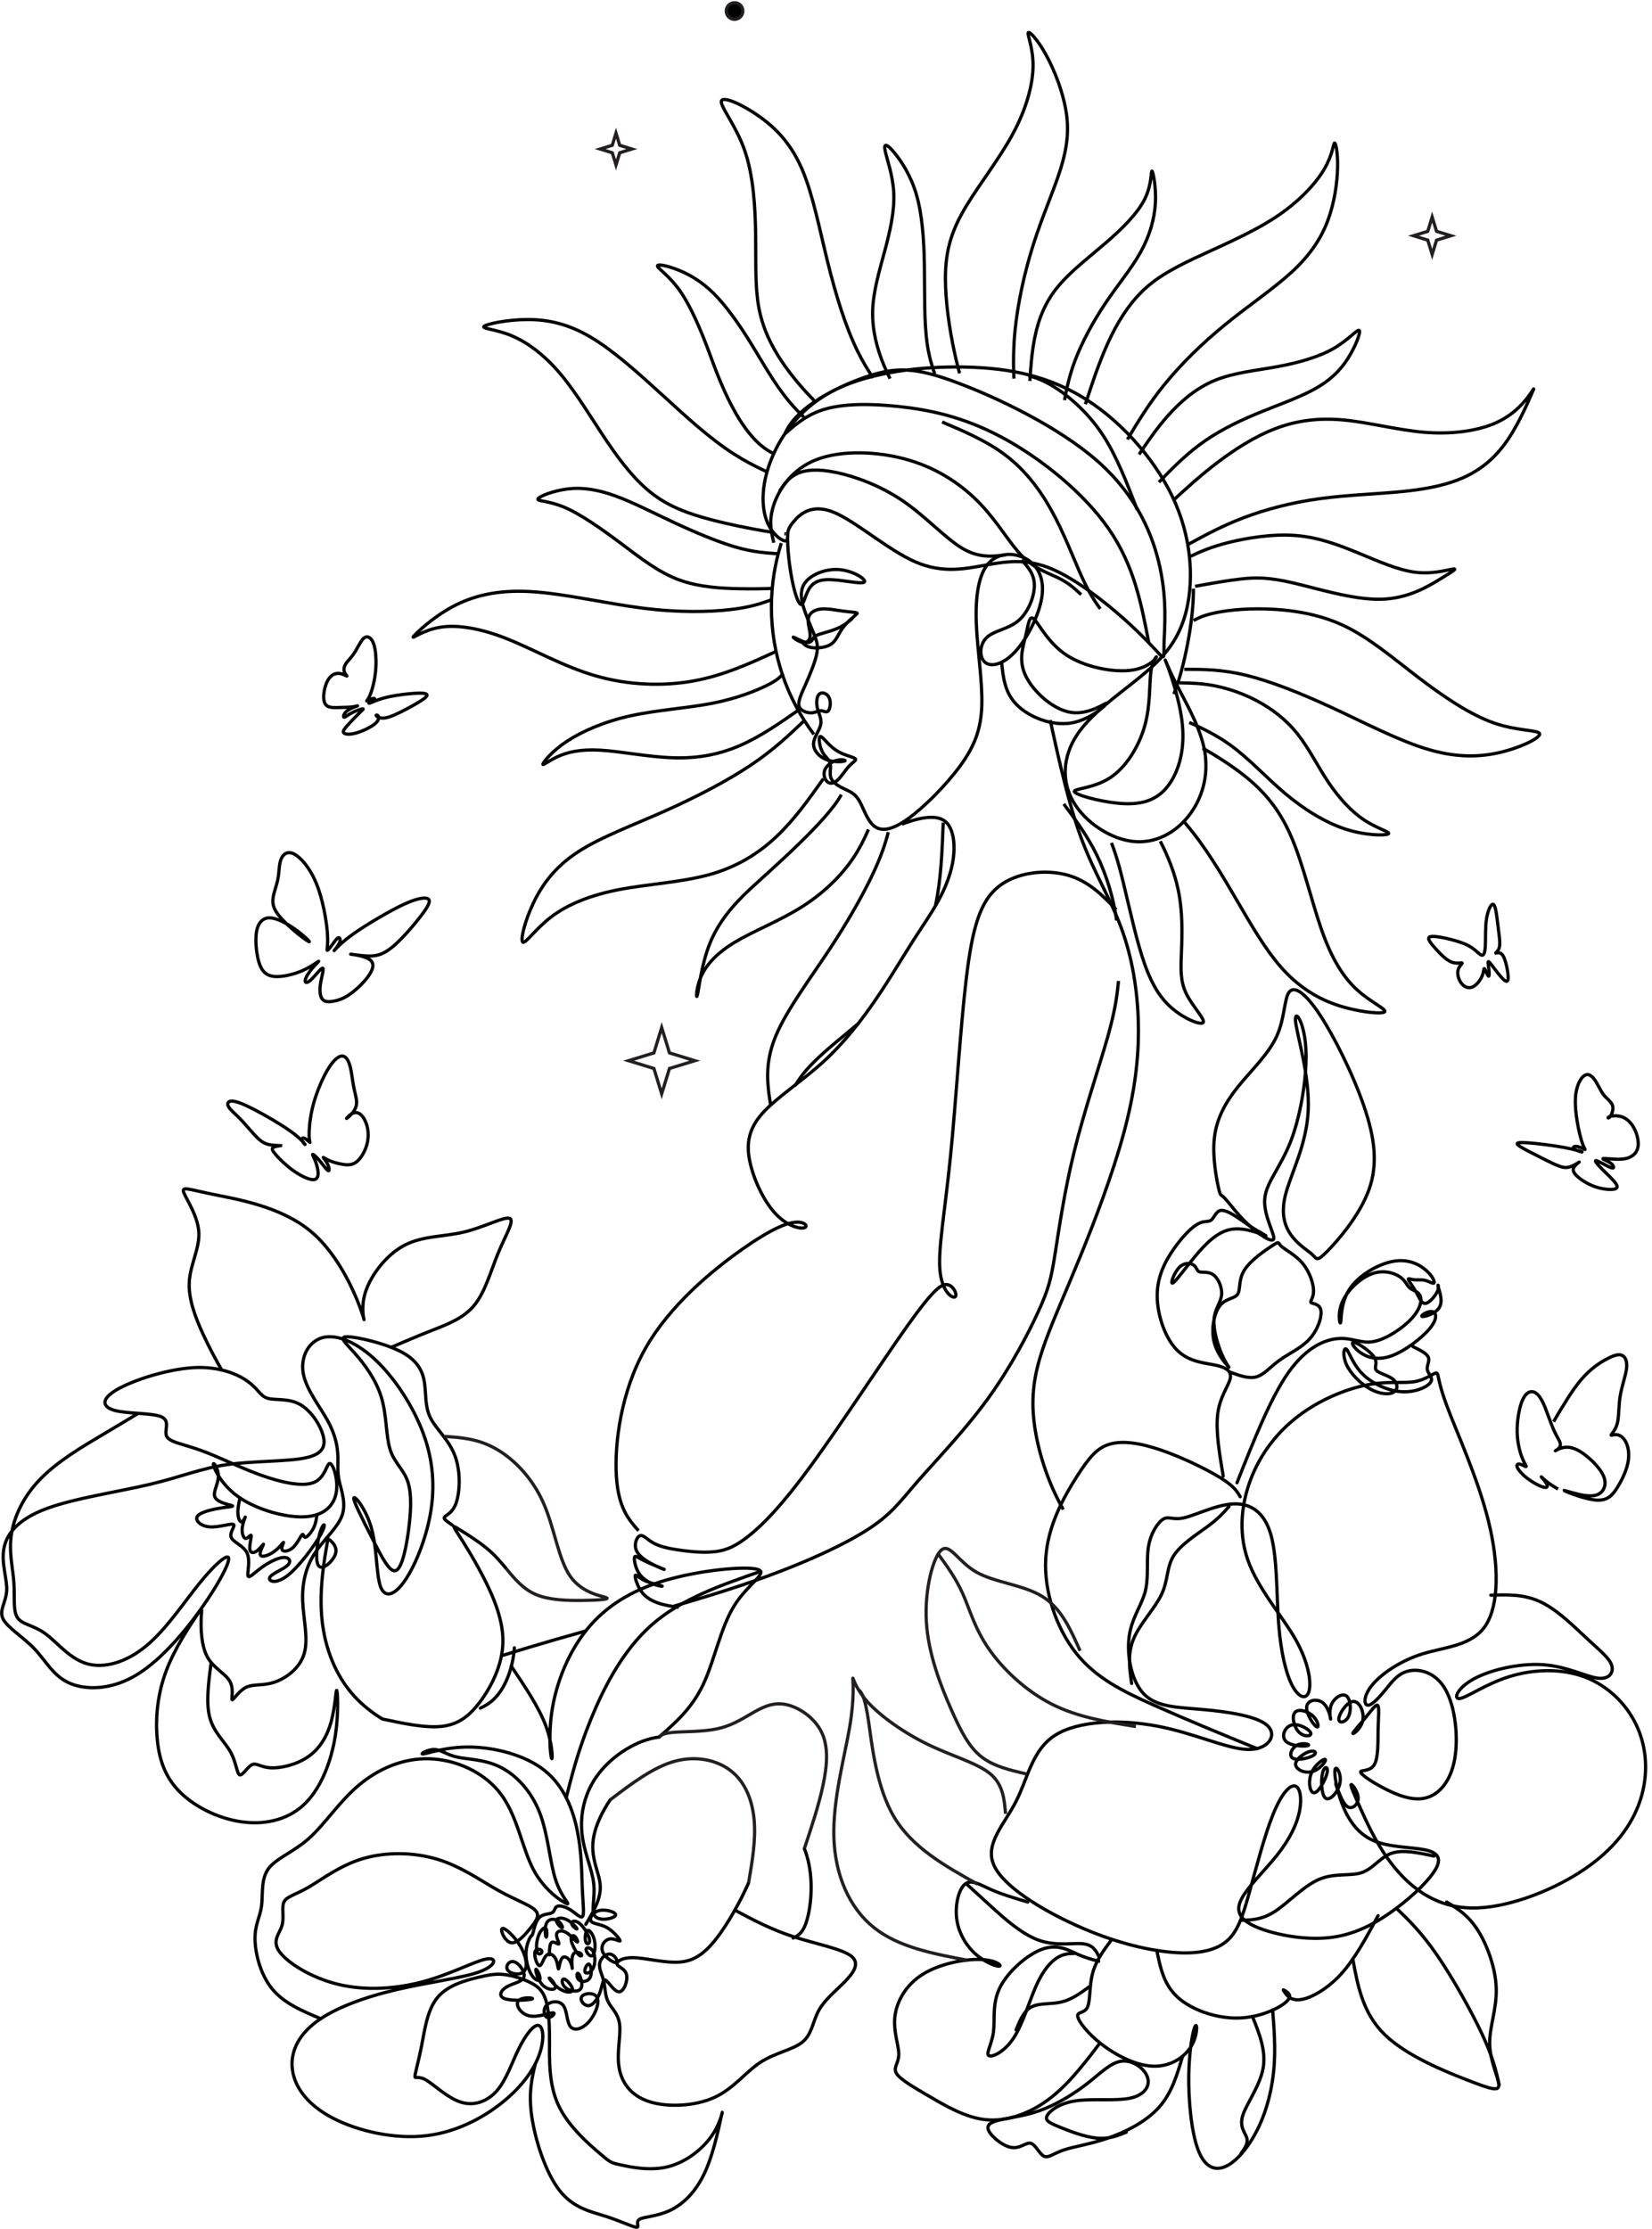 <?xml version="1.0" encoding="UTF-8"?><svg xmlns="http://www.w3.org/2000/svg" xmlns:xlink="http://www.w3.org/1999/xlink" height="3899.6" preserveAspectRatio="xMidYMid meet" version="1.0" viewBox="0.5 0.5 2891.3 3899.6" width="2891.3" zoomAndPan="magnify"><g><g id="change1_1"><path d="M 1286.723 3.359 C 1294.73 3.359 1301.223 9.84 1301.223 17.852 C 1301.223 25.863 1294.73 32.367 1286.723 32.367 C 1278.719 32.367 1272.227 25.863 1272.227 17.852 C 1272.227 9.84 1278.719 3.359 1286.723 3.359" fill="inherit" fill-rule="evenodd"/></g><path d="M 5381.098 16300.004 C 5414.586 16300.004 5441.737 16272.902 5441.737 16239.397 C 5441.737 16205.892 5414.586 16178.693 5381.098 16178.693 C 5347.625 16178.693 5320.475 16205.892 5320.475 16239.397 C 5320.475 16272.902 5347.625 16300.004 5381.098 16300.004 Z M 5381.098 16300.004" fill="none" stroke="#231f20" stroke-miterlimit="22.926" stroke-width="23.709" transform="matrix(.239 0 0 -.239 0 3901)"/><path d="M 8767.425 13709.299 C 8781.025 13576.294 8794.664 13443.309 8900.43 13336.8 C 9006.195 13230.291 9204.088 13150.296 9374.644 13177.692 C 9545.2 13205.009 9688.321 13339.696 9686.247 13350.302 C 9684.114 13360.791 9536.766 13247.1 9376.738 13270.307 C 9216.729 13293.496 9044.099 13453.407 8978.409 13589.992 C 8912.679 13726.597 8953.968 13839.799 8977.939 13939.792 C 9001.89 14039.903 9008.544 14126.805 9051.085 14087.101 C 9093.626 14047.397 9171.996 13880.892 9331.222 13774.598 C 9490.448 13668.206 9730.451 13621.908 9884.844 13637.308 C 10039.295 13652.806 10107.999 13729.904 10120.601 13750.999 C 10133.3 13772.093 10089.801 13737.008 10074.303 13628.894 C 10058.902 13520.799 10071.504 13339.696 10020.999 13156.597 C 9970.454 12973.4 9856.783 12788.109 9712.546 12695.904 C 9568.271 12603.699 9393.508 12604.502 9404.035 12577.106 C 9414.543 12549.691 9610.381 12494.196 9777.806 12476.898 C 9945.212 12459.697 10084.204 12480.694 10189.402 12588.104 C 10294.698 12695.494 10366.298 12889.198 10352.698 13121.296 C 10339.099 13353.394 10240.201 13623.904 10208.697 13705.992 C 10177.094 13788.1 10212.708 13681.904 10295.794 13519.195 C 10378.9 13356.603 10509.4 13137.596 10545.308 12927.102 C 10581 12716.51 10522.1 12514.39 10404.202 12364.909 C 10286.304 12215.409 10109.408 12118.605 9912.298 12142.4 C 9715.149 12166.097 9497.688 12310.393 9394.525 12489.402 C 9291.362 12668.294 9302.457 12881.9 9423.838 13068.697 C 9545.2 13255.592 9776.769 13415.503 9966.267 13569.309 C 10155.804 13722.997 10303.093 13870.306 10374.693 14125.102 C 10446.293 14379.801 10442.105 14742.007 10290.491 15095.701 C 10138.897 15449.396 9839.935 15794.695 9515.711 16003.096 C 9191.447 16211.594 8841.96 16283.194 8450.343 16291.608 C 8058.745 16300.003 7624.998 16245.29 7321.829 16097.903 C 7018.621 15950.496 6845.991 15710.493 6757.562 15497.807 C 6669.134 15285.199 6664.927 15099.909 6702.126 14976.003 C 6739.305 14852.098 6817.91 14789.597 6856.812 14774.608 C 6895.733 14759.599 6894.891 14792.102 6895.537 14822.491 C 6896.124 14852.9 6898.198 14881.293 6950.582 14942.992 C 7002.947 15004.808 7105.679 15099.909 7298.504 15021.206 C 7491.328 14942.6 7774.244 14690.093 8014.678 14586.402 C 8255.092 14482.69 8453.043 14527.599 8637.18 14560.806 C 8821.296 14593.896 8991.637 14615.304 9203.149 14527.091 C 9414.641 14438.799 9667.285 14240.907 9841.97 14085.203 C 10016.596 13929.499 10113.302 13816.102 10155.393 13774.109 C 10197.504 13732.194 10185 13761.703 10189.402 13890.598 C 10193.805 14019.395 10215.095 14247.501 10154.101 14534.194 C 10093.205 14820.906 9950.045 15166.303 9607.055 15468.201 C 9264.045 15770.098 8721.186 16028.593 8367.472 16159.191 C 8013.778 16289.69 7849.151 16292.195 7604.765 16213.492 C 7360.359 16134.691 7036.095 15974.702 6906.319 15773.894 C 6892.465 15752.506 6880.802 15730.609 6871.116 15708.302 M 6894.03 14794.391 C 6894.578 14772.103 6895.341 14749.698 6896.516 14727.097 C 6903.286 14599.003 6924.85 14460.207 6948.371 14363.403 C 6971.892 14266.6 6997.37 14211.907 7015.725 14214.607 C 7034.08 14217.21 7045.273 14277.303 7071.396 14330.607 C 7097.48 14383.891 7138.476 14430.404 7247.372 14432.107 C 7356.23 14433.809 7532.989 14390.799 7563.672 14408.997 C 7594.335 14427.195 7479 14506.701 7353.842 14518.892 C 7228.665 14531.102 7093.684 14476.096 7042.259 14397.295 C 6990.795 14318.494 7022.887 14215.899 7053.198 14134.104 C 7083.489 14052.192 7111.941 13991.002 7131.979 13939.596 C 7151.978 13888.308 7163.542 13846.609 7148.044 13774.794 C 7132.527 13702.9 7089.986 13600.794 7052.689 13516.905 C 7015.372 13432.899 6983.398 13367.091 6994.924 13325.509 C 7006.469 13283.81 7061.612 13266.394 7100.553 13266.903 C 7139.474 13267.392 7162.231 13285.903 7186.046 13285.199 C 7209.841 13284.494 7234.731 13264.809 7251.188 13284.201 C 7267.606 13303.593 7275.55 13362.102 7258.33 13399.203 C 7241.091 13436.206 7198.608 13451.606 7174.266 13432.508 C 7149.884 13413.292 7143.642 13359.401 7154.971 13309.894 C 7166.301 13260.308 7195.204 13215.008 7184.226 13162.898 C 7173.268 13110.808 7122.351 13051.81 7121.588 12994.69 C 7120.786 12937.493 7170.059 12882.095 7234.516 12857.302 C 7298.934 12832.392 7378.557 12838.204 7394.642 12845.699 C 7410.727 12853.095 7363.333 12862.41 7318.502 12849.397 C 7273.633 12836.306 7231.326 12801.005 7218.314 12761.595 C 7205.301 12722.302 7221.581 12678.9 7245.709 12660.799 C 7269.836 12642.601 7301.791 12649.704 7334.431 12680.504 C 7367.051 12711.402 7400.375 12766.095 7433.113 12800.907 C 7465.85 12835.699 7498.02 12850.708 7488.099 12863.701 C 7478.12 12876.694 7425.971 12887.692 7379.653 12907.299 C 7333.335 12926.808 7292.829 12955.006 7256.511 12990.894 C 7220.153 13026.899 7188.003 13070.693 7176.536 13057.504 C 7165.049 13044.296 7174.207 12974.105 7197.552 12928.198 C 7220.897 12882.291 7258.428 12860.609 7267.743 12823.802 C 7277.018 12786.994 7258.115 12735.099 7275.237 12694.104 C 7292.359 12653.109 7345.546 12622.994 7393.351 12600.197 C 7441.175 12577.4 7483.657 12562 7520.837 12498.99 C 7557.997 12436 7589.873 12325.499 7652.061 12276.109 C 7714.229 12226.7 7806.688 12238.401 7947.716 12339.393 C 8088.743 12440.305 8278.319 12630.39 8402.988 12800.105 C 8527.676 12969.8 8587.418 13119.105 8594.169 13331.791 C 8600.861 13544.496 8554.543 13820.603 8545.953 14053.6 C 8537.323 14286.598 8566.46 14476.409 8650.955 14572.606 C 8735.431 14668.705 8875.304 14671.19 8977.058 14616.693 C 9078.813 14562.196 9142.429 14450.892 9121.295 14290.199 C 9100.122 14129.505 8994.181 13919.598 8887.691 13803.402 C 8781.181 13687.207 8674.105 13664.703 8622.132 13709.103 C 8570.159 13753.406 8573.231 13864.592 8636.906 13925.605 C 8700.541 13986.501 8824.799 13997.401 8913.462 14071.994 C 9002.086 14146.608 9055.194 14284.896 9054 14384.204 C 9052.768 14483.493 8997.272 14543.802 8941.758 14604.209" fill="none" stroke="#000" stroke-miterlimit="22.926" stroke-width="28.4" transform="matrix(.2 0 0 -.2 0 3901)"/><path d="M 6424.845 7025.38 C 6323.368 7141.364 6221.867 7257.348 6202.555 7576.288 C 6183.221 7895.205 6246.03 8417.099 6492.504 8854.426 C 6738.934 9291.729 7169.03 9644.487 7463.807 9852.293 C 7758.561 10060.099 7917.997 10122.908 8012.267 10127.691 C 8106.469 10132.496 8135.459 10079.411 8087.157 10069.71 C 8038.809 10060.099 7913.169 10093.895 7799.61 10217.11 C 7686.029 10340.302 7584.596 10552.891 7545.927 10734.199 C 7507.281 10915.395 7531.421 11065.197 7671.59 11222.208 C 7811.714 11379.308 8067.8 11543.595 8282.881 11739.297 C 8497.918 11934.999 8671.86 12162.094 8816.812 12374.706 C 8961.809 12587.295 9077.748 12785.489 9179.248 12944.903 C 9280.726 13104.406 9367.697 13225.196 9441.173 13359.706 C 9514.648 13494.306 9574.582 13642.604 9593.041 13794.495 C 9611.5 13946.408 9588.415 14101.802 9502.746 14163.308 C 9417.078 14224.905 9268.825 14192.501 9175.049 14164.499 C 9128.207 14150.509 9094.972 14137.507 9075.66 14129.804 M 8563.197 16186.911 C 8602.18 16234.091 8629.868 16245.206 8624.074 16252.01 C 8616.597 16260.79 8552.8 16262.609 8479.706 16272.4 C 8406.59 16282.191 8324.11 16299.998 8258.292 16292.61 C 8192.429 16285.11 8143.229 16252.504 8133.685 16198.902 C 8124.164 16145.39 8154.277 16070.994 8152.009 16021.996 C 8149.741 15972.997 8115.024 15949.396 8070.944 15958.805 C 8026.818 15968.192 7973.328 16010.7 7982.445 16010.498 C 7991.54 16010.206 8063.286 15967.204 8107.389 15957.795 C 8151.47 15948.408 8167.953 15972.503 8178.709 15990.894 C 8189.443 16009.398 8194.518 16022.108 8242.708 16038.411 C 8290.853 16054.691 8382.181 16074.497 8455.499 16112.111 C 8528.772 16149.702 8584.081 16205.01 8580.42 16205.706 C 8576.782 16206.29 8514.176 16152.509 8473.531 16094.393 C 8432.818 16036.3 8414.045 15973.895 8361.791 15939.089 C 8309.469 15904.305 8223.71 15897.097 8169.659 15904.889 C 8115.608 15912.793 8093.265 15935.81 8070.944 15958.805" fill="none" stroke="#000" stroke-miterlimit="22.926" stroke-width="32.591" transform="matrix(.174 0 0 -.174 0 3901)"/><path d="M 13384.79 15815.3 C 13217.497 15988.411 13050.204 16161.496 12793.405 16230.811 C 12536.607 16299.991 12190.41 16265.401 11971.097 16089.393 C 11751.892 15913.412 11659.598 15595.987 11587.495 14995.995 C 11515.311 14395.788 11463.399 13512.988 11397.008 12855.212 C 11330.696 12197.408 11249.906 11764.602 11270.097 11504.988 C 11290.288 11245.294 11411.407 11158.791 11449 11173.19 C 11486.513 11187.59 11440.312 11303.105 11365.287 11320.4 C 11290.288 11337.695 11186.41 11256.904 10886.387 10835.708 C 10586.31 10414.405 10090.089 9652.778 9732.362 9162.321 C 9374.609 8671.838 9155.35 8452.606 8990.926 8319.876 C 8826.448 8187.173 8716.805 8141.026 8589.841 8123.731 C 8462.903 8106.409 8318.67 8117.939 8185.967 8135.261 C 8053.237 8152.583 7932.064 8175.616 7848.297 8218.868 C 7764.53 8262.092 7718.141 8325.48 7677.759 8313.95 C 7637.377 8302.42 7602.975 8215.972 7629.038 8143.895 C 7655.101 8071.792 7741.63 8014.088 7825.317 7970.81 C 7908.977 7927.532 7989.768 7898.68 7963.812 7910.211 C 7937.829 7921.741 7805.099 7973.68 7724.308 8014.088 C 7643.544 8054.47 7614.719 8083.322 7608.954 8051.601 C 7603.189 8019.853 7620.484 7927.532 7663.789 7861.194 C 7707.04 7794.803 7776.247 7754.421 7839.743 7731.334 C 7903.212 7708.247 7960.916 7702.482 7934.96 7711.143 C 7908.977 7719.777 7799.334 7742.864 7727.231 7777.481 C 7655.074 7812.125 7620.484 7858.272 7617.615 7832.342 C 7614.719 7806.36 7643.544 7708.247 7695.456 7639.013 C 7747.395 7569.752 7822.421 7529.37 7900.343 7503.414 C 7978.211 7477.431 8059.002 7465.928 8139.793 7454.398" fill="none" stroke="#000" stroke-miterlimit="22.926" stroke-width="38.916" transform="matrix(.146 0 0 -.146 0 3901)"/><path d="M 11348.609 16299.999 C 11449.81 15840.704 11551.01 15381.311 11688.709 15013.71 C 11826.505 14646.109 12000.897 14370.203 12117.988 14052.791 C 12235.104 13735.21 12294.992 13376.099 12301.498 13010.409 C 12308.005 12644.791 12261.105 12272.594 12142.804 11836.688 C 12024.407 11400.806 11834.39 10901.093 11675.696 10512.11 C 11517.002 10123.007 11389.389 9844.512 11296.993 9589.504 C 11204.694 9334.447 11147.394 9102.828 11165.704 8819.158 C 11183.893 8535.487 11277.498 8199.765 11415.512 7916.095 C 11439.095 7867.454 11464.104 7820.361 11490.009 7774.502" fill="none" stroke="#000" stroke-miterlimit="22.926" stroke-width="35.104" transform="matrix(.162 0 0 -.162 0 3901)"/><path d="M 6568.606 7494.152 C 6785.243 7562.037 7018.544 7632.145 7264.563 7703.1 C 7393.347 7740.258 7525.58 7777.739 7659.948 7815.424 M 8805.785 8137.806 C 9107.002 8225.104 9400.412 8313.981 9670.96 8404.554 C 10403.9 8649.842 10970.11 8907.847 11306.701 9118.579 C 11643.292 9329.34 11750.208 9492.943 11989.298 9766.59 C 12228.3 10040.295 12599.507 10424.015 12901.512 10839.192 C 13203.489 11254.486 13436.293 11701.209 13568.41 11990.613 C 13700.497 12279.901 13732.013 12411.989 13782.299 12726.595 C 13832.613 13041.113 13901.814 13538.209 14033.902 14072.902 C 14165.989 14607.712 14360.991 15180.207 14467.994 15557.699 C 14574.997 15935.104 14593.796 16117.506 14612.711 16299.996" fill="none" stroke="#000" stroke-miterlimit="22.926" stroke-width="42.431" transform="matrix(.134 0 0 -.134 0 3901)"/><path d="M 3874.376 15331.887 C 3862.671 15480.605 3820.383 15725.499 3744.666 15910.309 C 3668.949 16095.094 3559.829 16219.794 3479.683 16259.894 C 3399.511 16299.993 3348.312 16255.491 3324.927 16192.007 C 3301.543 16128.496 3305.998 16046.11 3289.284 15961.508 C 3272.595 15876.906 3234.737 15790.09 3230.281 15717.695 C 3225.852 15645.3 3254.773 15587.405 3309.346 15521.707 C 3363.893 15456.087 3444.066 15382.611 3519.756 15321.289 C 3595.473 15260.098 3666.735 15211.088 3661.172 15224.507 C 3655.609 15237.794 3573.222 15313.511 3486.353 15374.807 C 3399.511 15435.998 3308.213 15482.793 3239.192 15498.401 C 3170.172 15514.008 3123.402 15498.401 3088.892 15460.49 C 3054.382 15422.71 3032.104 15362.495 3029.89 15258.991 C 3027.649 15155.513 3045.471 15008.508 3087.758 14921.613 C 3130.072 14834.797 3196.878 14808.09 3289.284 14810.305 C 3381.715 14812.493 3499.72 14843.708 3594.366 14887.103 C 3689.012 14930.498 3760.247 14986.204 3770.292 14990.713 C 3780.31 14995.089 3729.085 14948.399 3687.878 14898.307 C 3646.698 14848.19 3615.51 14794.697 3612.188 14764.695 C 3608.84 14734.588 3633.332 14727.892 3681.208 14772.394 C 3729.085 14817.001 3800.346 14912.702 3819.249 14909.406 C 3838.179 14906.111 3804.802 14803.608 3792.543 14721.195 C 3780.31 14638.808 3789.195 14576.51 3814.82 14544.188 C 3840.42 14511.893 3882.707 14509.704 3936.173 14517.508 C 3989.612 14525.312 4054.177 14543.107 4133.243 14596.494 C 4212.281 14650.013 4305.794 14738.991 4361.474 14818.109 C 4417.128 14897.095 4434.95 14966.194 4377.055 15009.589 C 4319.16 15053.01 4185.548 15070.806 4156.601 15074.207 C 4127.68 15077.502 4203.37 15066.403 4280.195 15058.599 C 4357.019 15050.796 4434.95 15046.288 4514.015 15078.61 C 4593.054 15110.905 4673.227 15179.899 4754.48 15263.394 C 4835.76 15346.888 4918.173 15444.909 4982.738 15529.51 C 5047.303 15614.191 5094.072 15685.4 5076.251 15717.695 C 5058.455 15749.991 4976.068 15743.295 4860.252 15698.792 C 4744.462 15654.211 4595.269 15571.903 4473.916 15500.589 C 4352.563 15429.301 4259.051 15369.192 4186.682 15317.993 C 4114.287 15266.795 4063.088 15224.507 4021.908 15185.489 C 3980.701 15146.496 3949.539 15110.905 3955.102 15117.602 C 3960.665 15124.298 4002.979 15173.308 4018.56 15211.088 C 4034.141 15248.999 4023.015 15275.706 4004.086 15269.009 C 3985.157 15262.313 3958.424 15222.292 3931.137 15184.988 C 3903.877 15147.709 3876.037 15113.093 3871.582 15122.11 C 3867.152 15130.995 3886.055 15183.3 3874.376 15331.887 Z M 3874.376 15331.887" fill="none" stroke="#000" stroke-miterlimit="22.926" stroke-width="38.263" transform="matrix(.148 0 0 -.148 0 3901)"/><path d="M 3791.869 15702.101 C 3813.692 15755.411 3838.629 15849.595 3847.651 15949.389 C 3856.65 16049.207 3849.712 16154.497 3829.286 16217.195 C 3808.837 16279.893 3774.901 16299.998 3747.17 16292.006 C 3719.462 16284.106 3697.982 16247.994 3676.846 16210.6 C 3655.71 16173.205 3634.941 16134.391 3608.95 16100.501 C 3582.96 16066.495 3551.794 16037.391 3536.2 16008.309 C 3520.606 15979.204 3520.606 15950.099 3530.315 15927.91 C 3540.001 15905.789 3559.42 15890.493 3551.794 15893.309 C 3544.169 15896.103 3509.522 15916.804 3473.846 15920.01 C 3438.169 15923.101 3401.438 15908.491 3373.387 15872.196 C 3345.313 15835.809 3325.917 15777.6 3318.635 15722.207 C 3311.376 15666.699 3316.208 15614.1 3347.74 15589.804 C 3379.272 15565.6 3437.459 15569.699 3484.929 15571.508 C 3532.399 15573.202 3569.106 15572.492 3602.699 15576.706 C 3636.315 15580.805 3666.817 15589.804 3662.649 15588.109 C 3658.481 15586.392 3619.69 15573.889 3589.898 15558.592 C 3560.107 15543.41 3539.314 15525.389 3528.231 15507.001 C 3517.148 15488.704 3515.774 15469.996 3527.887 15472.011 C 3540.001 15474.095 3565.648 15496.994 3604.806 15517.397 C 3643.94 15537.892 3696.608 15555.89 3713.577 15557.608 C 3730.545 15559.302 3711.836 15544.807 3678.93 15512.909 C 3646.024 15481.01 3598.921 15431.892 3564.618 15394.108 C 3530.315 15356.301 3508.835 15329.99 3519.919 15313.709 C 3531.002 15297.405 3574.648 15291.199 3639.086 15307.801 C 3703.524 15324.495 3788.755 15363.996 3833.774 15398.894 C 3878.817 15433.907 3883.671 15464.408 3876.046 15480.392 C 3868.421 15496.307 3848.338 15497.704 3853.88 15487.605 C 3859.421 15477.598 3890.61 15456.096 3946.026 15464.798 C 4001.465 15473.408 4081.131 15512.199 4156.996 15552.089 C 4232.86 15591.911 4304.924 15632.809 4342.685 15661.501 C 4380.445 15690.308 4383.903 15706.91 4351.684 15713.803 C 4319.488 15720.81 4251.569 15717.993 4176.758 15710.391 C 4101.923 15702.811 4020.173 15690.308 3957.452 15674.989 C 3894.755 15659.807 3851.109 15641.808 3820.63 15629.305 C 3790.128 15616.802 3772.817 15609.909 3780.786 15616.504 C 3788.755 15623.099 3822.004 15643.205 3832.744 15654.311 C 3843.483 15665.302 3831.713 15667.409 3811.264 15660.791 C 3790.838 15654.311 3761.734 15638.991 3756.535 15637.595 C 3751.337 15636.198 3770.046 15648.701 3791.869 15702.101 Z M 3791.869 15702.101" fill="none" stroke="#000" stroke-miterlimit="22.926" stroke-width="33.234" transform="matrix(.171 0 0 -.171 0 3901)"/><path d="M 15727.409 10831.189 C 15699.694 10925.302 15663.103 11106.208 15668.909 11238.001 C 15674.603 11369.794 15722.694 11452.406 15765.09 11473.804 C 15807.397 11495.292 15844.01 11455.498 15872.303 11410.611 C 15900.508 11365.59 15920.394 11315.408 15952.291 11276.193 C 15984.21 11237 16028.097 11208.706 16039.107 11169.002 C 16050.096 11129.208 16028.097 11078.003 16011.392 11058.696 C 15994.598 11039.3 15983.098 11051.889 16006.699 11061.298 C 16030.21 11070.708 16088.711 11077.002 16138.892 11057.094 C 16189.207 11037.209 16231.002 10991.209 16258.695 10934.199 C 16286.411 10877.189 16300.002 10809.191 16291.104 10759.499 C 16282.207 10709.895 16250.91 10678.51 16213.697 10660.203 C 16176.595 10641.897 16133.709 10636.692 16077.789 10638.205 C 16021.802 10639.806 15952.803 10648.192 15943.905 10644.01 C 15935.008 10639.806 15986.301 10623.101 16016.597 10601.592 C 16046.893 10580.194 16056.302 10554.102 16042.711 10550.899 C 16029.098 10547.807 15992.507 10567.693 15954.404 10588.001 C 15916.19 10608.398 15876.507 10629.307 15869.701 10623.591 C 15862.894 10617.807 15889.008 10585.399 15936.609 10537.797 C 15984.21 10490.308 16053.21 10427.492 16075.698 10389.9 C 16098.208 10352.198 16074.097 10339.697 16027.608 10338.095 C 15981.007 10336.494 15912.008 10345.903 15844.61 10372.595 C 15777.101 10399.309 15711.194 10443.196 15677.206 10478.207 C 15643.195 10513.307 15641.193 10539.399 15658.41 10564.49 C 15675.693 10589.603 15712.306 10613.692 15706.99 10610 C 15701.807 10606.307 15654.695 10575.011 15613.989 10562.399 C 15573.195 10549.898 15538.695 10556.193 15482.197 10579.704 C 15425.698 10603.193 15347.29 10644.01 15270.394 10683.203 C 15193.498 10722.396 15118.293 10760.099 15096.806 10781.497 C 15075.407 10803.007 15107.794 10808.19 15199.793 10801.405 C 15291.792 10794.599 15443.493 10775.803 15552.798 10755.895 C 15662.102 10736.009 15729.011 10715.1 15734.705 10711.408 C 15740.511 10707.805 15685.102 10721.395 15662.102 10736.499 C 15639.102 10751.691 15648.489 10768.396 15675.693 10766.394 C 15702.897 10764.303 15747.806 10743.305 15760.908 10736.499 C 15774.009 10729.803 15755.102 10737.099 15727.409 10831.189 Z M 15727.409 10831.189" fill="none" stroke="#000" stroke-miterlimit="22.926" stroke-width="32.283" transform="matrix(.176 0 0 -.176 0 3901)"/><path d="M 16050.189 13868.404 C 16053.511 13943.69 16048.505 14057.797 16061.79 14148.005 C 16075.004 14238.092 16106.389 14304.304 16127.906 14310.899 C 16149.495 14317.59 16161 14264.591 16170.097 14205.889 C 16179.195 14147.09 16185.79 14082.611 16194.093 14017.29 C 16202.397 13951.897 16212.289 13885.805 16200.688 13843.59 C 16189.111 13801.398 16156.09 13783.203 16157.702 13782.408 C 16159.411 13781.494 16195.802 13798.101 16223.096 13776.608 C 16250.389 13755.091 16268.609 13695.498 16281.004 13638.408 C 16293.399 13581.294 16299.994 13526.707 16295.011 13499.39 C 16290.102 13472.097 16273.494 13472.097 16242.109 13502.808 C 16210.7 13533.398 16164.297 13594.604 16132.912 13635.905 C 16101.503 13677.302 16084.896 13698.795 16080.804 13689.698 C 16076.689 13680.6 16084.896 13640.911 16089.108 13601.993 C 16093.199 13563.099 16093.199 13525.095 16082.393 13535.805 C 16071.706 13546.612 16050.189 13606.205 16041.092 13616.097 C 16031.994 13625.989 16035.291 13586.3 16016.301 13539.199 C 15997.191 13492.001 15955.89 13437.39 15912.904 13418.4 C 15869.798 13399.411 15825.2 13415.897 15793.694 13454.792 C 15762.309 13493.71 15744.09 13554.891 15754.896 13599.49 C 15765.607 13644.209 15805.295 13672.296 15798.7 13677.302 C 15792.106 13682.309 15739.204 13664.089 15680.405 13688.903 C 15621.703 13713.694 15557.2 13781.494 15505.91 13839.402 C 15454.597 13897.31 15416.497 13945.302 15450.505 13959.406 C 15484.393 13973.39 15590.294 13953.606 15680.405 13930.404 C 15770.589 13907.298 15845.008 13880.799 15899.594 13845.202 C 15954.205 13809.702 15989.008 13765.007 16012.089 13760.795 C 16035.291 13756.703 16046.892 13793.095 16050.189 13868.404 Z M 16050.189 13868.404" fill="none" stroke="#000" stroke-miterlimit="22.926" stroke-width="34.931" transform="matrix(.162 0 0 -.162 0 3901)"/><path d="M 15540.503 8075.913 C 15632.107 8231.319 15723.71 8386.725 15815.291 8494.486 C 15906.894 8602.247 15998.408 8662.384 16069.206 8700.308 C 16140.004 8738.233 16189.906 8753.943 16224.59 8738.68 C 16259.296 8723.438 16278.694 8677.179 16269.509 8604.101 C 16260.19 8531.024 16222.31 8431.13 16206.108 8330.744 C 16189.906 8230.38 16195.493 8129.57 16177.905 8060.18 C 16160.295 7990.79 16119.6 7952.888 16115.51 7942.698 C 16111.309 7932.53 16143.691 7950.095 16177.391 7944.553 C 16211.203 7939.011 16246.289 7910.338 16268.503 7860.369 C 16290.694 7810.422 16299.991 7739.199 16282.403 7657.787 C 16264.793 7576.396 16220.411 7484.815 16174.196 7411.738 C 16127.891 7338.661 16079.799 7284.088 15968.395 7291.485 C 15856.902 7298.882 15682.098 7368.249 15649.694 7383.982 C 15617.29 7399.715 15727.397 7361.791 15814.397 7344.203 C 15901.307 7326.638 15965.11 7329.409 16007.705 7362.238 C 16050.21 7395.089 16071.508 7457.998 16039.595 7532.461 C 16007.705 7606.901 15922.605 7692.94 15849.997 7747.066 C 15777.389 7801.17 15717.207 7823.383 15662.701 7819.674 C 15608.105 7815.986 15559.007 7786.375 15557.711 7784.051 C 15556.303 7781.75 15602.496 7806.734 15608.105 7839.094 C 15613.603 7871.476 15578.494 7911.255 15542.894 7990.343 C 15507.205 8069.432 15471.203 8187.83 15435.089 8263.701 C 15398.997 8339.549 15362.906 8372.847 15325.898 8375.149 C 15288.89 8377.473 15251.011 8348.801 15222.294 8274.316 C 15193.711 8199.853 15174.201 8079.6 15176.101 7974.141 C 15177.889 7868.705 15201.108 7778.04 15224.193 7718.371 C 15247.301 7658.725 15270.408 7630.031 15265.403 7626.79 C 15260.307 7623.55 15227.009 7645.764 15203.41 7650.859 C 15179.811 7655.932 15165.91 7643.931 15178.403 7616.175 C 15190.895 7588.419 15229.691 7544.931 15281.091 7506.09 C 15332.401 7467.25 15396.204 7433.013 15434.597 7421.906 C 15472.991 7410.799 15485.997 7422.845 15472.991 7449.662 C 15460.096 7476.479 15421.211 7518.113 15417.501 7523.209 C 15413.792 7528.282 15445.302 7496.838 15479.002 7470.468 C 15512.792 7444.12 15548.906 7422.845 15584.908 7401.57" fill="none" stroke="#000" stroke-miterlimit="22.926" stroke-width="32.434" transform="matrix(.175 0 0 -.175 0 3901)"/><path d="M 4298.226 15174.999 C 4294.934 15251.785 4304.811 15391.193 4334.445 15530.601 C 4364.078 15670.009 4413.468 15809.386 4465.062 15926.305 C 4516.626 16043.193 4570.426 16137.591 4623.108 16201.797 C 4675.789 16266.003 4727.384 16299.986 4769.629 16291.195 C 4811.874 16282.404 4844.8 16230.903 4866.233 16152.408 C 4887.604 16073.914 4897.482 15968.488 4913.945 15880.209 C 4930.408 15791.805 4953.456 15720.486 4956.749 15662.896 C 4960.072 15605.306 4943.578 15561.291 4909.565 15516.313 C 4875.552 15471.303 4823.957 15425.3 4818.459 15425.3 C 4812.992 15425.3 4853.591 15471.303 4894.748 15493.295 C 4935.906 15515.288 4977.623 15513.113 5016.575 15477.889 C 5055.527 15442.788 5091.746 15374.793 5108.209 15296.298 C 5124.703 15217.803 5121.379 15128.903 5093.392 15041.089 C 5065.405 14953.307 5012.723 14866.612 4955.662 14822.69 C 4898.569 14778.799 4837.127 14777.711 4768.542 14788.086 C 4699.925 14798.585 4624.195 14820.515 4572.072 14843.595 C 4519.918 14866.612 4491.403 14890.685 4494.137 14883.603 C 4496.901 14876.49 4530.915 14838.097 4551.757 14796.908 C 4572.631 14755.688 4580.304 14711.797 4572.631 14702.012 C 4564.928 14692.103 4541.88 14716.208 4513.892 14750.811 C 4485.905 14785.415 4452.979 14830.393 4419.525 14867.109 C 4386.04 14903.887 4351.995 14932.495 4347.056 14926.997 C 4342.117 14921.499 4366.284 14881.988 4387.127 14827.101 C 4408.001 14772.213 4425.551 14702.012 4422.258 14650.915 C 4418.966 14599.91 4394.799 14568.102 4331.152 14577.887 C 4267.506 14587.796 4164.316 14639.391 4069.39 14708.007 C 3974.463 14776.593 3887.737 14862.201 3836.701 14920.909 C 3785.666 14979.586 3770.321 15011.487 3806.54 15028.509 C 3842.758 15045.5 3930.541 15047.706 3928.894 15048.203 C 3927.248 15048.793 3836.173 15047.706 3765.91 15058.702 C 3695.678 15069.605 3646.289 15092.715 3579.878 15156.89 C 3513.466 15221.096 3430.064 15326.49 3353.806 15406.01 C 3277.485 15485.592 3208.371 15539.392 3180.943 15584.898 C 3153.484 15630.498 3167.773 15667.804 3225.394 15667.307 C 3283.014 15666.686 3383.967 15628.293 3539.807 15547.593 C 3695.678 15466.986 3906.405 15344.01 4039.756 15248.493 C 4173.107 15153.1 4229.081 15085.012 4239.487 15068.486 C 4249.924 15052.085 4214.824 15087.186 4202.74 15114.614 C 4190.657 15142.104 4201.653 15161.798 4227.435 15153.1 C 4253.217 15144.31 4293.846 15107.004 4305.899 15095.386 C 4317.982 15083.893 4301.519 15098.213 4298.226 15174.999 Z M 4298.226 15174.999" fill="none" stroke="#000" stroke-miterlimit="22.926" stroke-width="45.082" transform="matrix(.126 0 0 -.126 0 3901)"/><path d="M 10257.305 5337.031 C 10392.188 5562.031 10527.188 5786.953 10509.688 6024.414 C 10492.188 6261.875 10322.305 6511.875 10399.688 6889.336 C 10439.297 7082.188 10543.516 7308.438 10684.102 7515.195 M 13106.484 6062.773 C 12954.414 5719.961 12739.219 5343.008 12551.914 5099.531 C 12276.992 4742.148 12061.992 4672.109 11811.992 4674.57 C 11562.109 4677.07 11277.109 4752.109 11084.609 4754.609 C 10892.188 4757.07 10792.188 4687.07 10804.688 4639.609 C 10817.188 4592.109 10942.188 4567.109 10969.609 4459.648 C 10997.109 4352.148 10927.109 4162.188 10842.188 4157.188 C 10757.188 4152.188 10657.188 4332.109 10604.688 4359.688 C 10552.188 4387.148 10547.188 4262.148 10504.805 4144.688 C 10462.188 4027.227 10382.188 3917.188 10302.305 3914.727 C 10222.305 3912.227 10142.305 4017.227 10189.805 4077.188 C 10237.188 4137.148 10412.188 4152.188 10457.188 4054.688 C 10502.188 3957.227 10417.188 3747.227 10304.688 3624.766 C 10192.188 3502.305 10052.305 3467.305 9987.266 3549.727 C 9922.266 3632.227 9932.305 3832.227 9859.766 3922.227 C 9787.305 4012.148 9632.305 3992.227 9567.383 3919.688 C 9502.344 3847.227 9527.305 3722.227 9587.344 3707.266 C 9647.344 3692.188 9742.344 3787.227 9684.844 3789.727 C 9627.344 3792.227 9417.383 3702.188 9264.844 3737.188 C 9112.422 3772.266 9017.422 3932.188 9079.922 4002.227 C 9142.422 4072.188 9362.344 4052.188 9319.883 4032.188 C 9277.344 4012.148 8972.461 3992.227 8844.961 4034.648 C 8717.461 4077.188 8767.422 4182.188 8874.922 4244.688 C 8982.422 4307.148 9147.383 4327.148 9174.883 4414.648 C 9202.383 4502.148 9092.383 4657.148 9002.383 4682.109 C 8912.422 4707.109 8842.422 4602.109 8892.461 4534.609 C 8942.422 4467.148 9112.422 4437.148 9179.883 4517.148 C 9247.383 4597.148 9212.422 4787.109 9109.883 4959.57 C 9007.422 5132.031 8837.422 5287.031 8794.922 5264.531 C 8752.461 5242.07 8837.422 5042.031 8944.922 5017.07 C 9052.422 4992.07 9182.383 5142.031 9284.883 5267.031 C 9387.344 5391.992 9462.383 5492.031 9372.383 5584.492 C 9282.383 5676.953 9027.422 5761.914 8727.422 5929.414 C 8427.5 6096.914 8082.539 6346.875 7665.117 6474.336 C 7247.656 6601.797 6757.656 6606.875 6355.273 6486.836 C 5952.812 6366.875 5637.891 6121.875 5405.391 5986.914 C 5172.93 5851.953 5022.969 5826.953 4975.469 5729.453 C 4927.969 5631.953 4982.93 5461.992 4940.469 5316.992 C 4897.969 5172.07 4757.969 5052.07 4895.469 4859.531 C 5032.969 4667.109 5447.891 4402.109 5925.312 4287.148 C 6402.734 4172.148 6942.734 4207.148 7420.117 4337.188 C 7897.539 4467.148 8312.5 4692.148 8512.5 4729.609 C 8712.461 4767.07 8697.461 4617.109 8397.5 4507.148 C 8097.5 4397.148 7512.578 4327.148 6955.195 4197.148 C 6397.773 4067.188 5867.812 3877.227 5537.891 3629.727 C 5207.93 3382.227 5077.93 3077.344 5125.43 2774.844 C 5172.93 2472.422 5397.93 2172.461 5830.391 1947.461 C 6262.773 1722.461 6902.695 1572.5 7470.117 1640 C 8037.539 1707.461 8532.461 1992.461 8869.922 2282.422 C 9207.344 2572.383 9387.344 2867.305 9462.383 3114.805 C 9537.344 3362.305 9507.344 3562.266 9422.344 3569.766 C 9337.383 3577.227 9197.344 3392.266 9079.922 3152.305 C 8962.422 2912.344 8867.461 2617.383 8702.461 2427.383 C 8537.5 2237.461 8302.461 2152.461 8067.578 2227.461 C 7832.578 2302.422 7597.617 2537.383 7455.117 2617.383 C 7312.656 2697.422 7262.695 2622.344 7267.656 2684.922 C 7272.617 2747.383 7332.656 2947.305 7385.117 3219.805 C 7437.656 3492.266 7482.656 3837.227 7657.578 4052.188 C 7832.578 4267.188 8137.539 4352.148 8352.539 4404.648 C 8567.422 4457.148 8692.422 4477.148 8844.961 4457.148 C 8997.422 4437.148 9177.422 4377.109 9304.844 4309.648 C 9432.344 4242.148 9507.344 4167.148 9554.883 4019.688 C 9602.344 3872.227 9622.305 3652.227 9622.305 3322.266 C 9622.305 2992.344 9602.344 2552.383 9777.305 2174.961 C 9952.266 1797.5 10322.305 1482.578 10507.188 1325.039 C 10692.188 1167.578 10692.188 1167.578 10862.188 1130.078 C 11032.188 1092.617 11372.109 1017.617 11689.492 1095.117 C 12006.992 1172.578 12301.914 1402.578 12466.992 1645 C 12631.914 1887.461 12666.914 2142.422 12636.914 2014.961 C 12606.914 1887.461 12511.992 1377.539 12349.492 1015.117 C 12186.992 652.656 11956.992 437.656 11726.992 330.195 C 11497.109 222.734 11267.109 222.734 11194.609 175.273 C 11122.109 127.695 11207.109 32.734 11142.109 37.695 C 11077.109 42.773 10862.188 147.734 10602.188 230.195 C 10342.188 312.734 10037.305 372.695 9794.844 685.156 C 9552.344 997.578 9372.383 1562.539 9312.383 1972.461 C 9252.344 2382.383 9312.344 2637.383 9372.383 2892.344" fill="none" stroke="#000" stroke-linecap="round" stroke-linejoin="round" stroke-miterlimit="22.926" stroke-width="56.693" transform="matrix(.1 0 0 -.1 0 3901)"/><path d="M 12866.211 5585.781 C 13181.406 5417.891 13496.602 5249.961 13884.219 5123.555 C 14271.719 4997.031 14731.602 4912.07 14899.102 4784.57 C 15066.602 4657.148 14941.602 4487.109 14784.102 4327.148 C 14626.602 4167.148 14436.719 4017.227 14334.219 3829.766 C 14231.719 3642.227 14216.719 3417.227 14051.719 3279.766 C 13886.797 3142.266 13571.797 3092.305 13311.914 2922.344 C 13051.914 2752.305 12846.914 2462.383 12504.414 2307.461 C 12161.992 2152.461 11681.992 2132.422 11362.109 2237.383 C 11042.109 2342.461 10882.109 2572.383 10839.688 2834.844 C 10797.188 3097.305 10872.188 3392.266 10849.688 3584.727 C 10827.188 3777.266 10707.188 3867.227 10650.117 3979.258 C 10593.086 4091.367 10598.789 4225.508 10571.406 4343.008 C 10543.906 4460.469 10483.008 4561.289 10500.117 4654.141 C 10517.305 4747.07 10612.188 4832.07 10691.602 4815.039 C 10771.016 4797.891 10834.688 4678.75 10789.688 4668.75 C 10744.688 4658.711 10591.016 4757.93 10551.602 4859.961 C 10512.188 4962.031 10587.188 5067.031 10674.688 5082.031 C 10762.188 5097.031 10862.188 5022.031 10857.188 5052.07 C 10852.188 5082.031 10742.188 5217.031 10624.688 5281.992 C 10507.188 5346.992 10382.188 5341.992 10349.414 5393.906 C 10316.602 5445.859 10375.898 5554.727 10498.398 5579.688 C 10620.898 5604.688 10806.484 5545.859 10776.914 5491.445 C 10747.188 5436.992 10502.188 5386.992 10421.797 5476.602 C 10341.406 5566.172 10425.586 5795.234 10395.508 6055.234 C 10365.586 6315.234 10221.406 6605.977 10189.297 6941.367 C 10157.188 7276.719 10237.188 7656.719 10487.188 7979.18 C 10737.188 8301.641 11157.109 8566.562 11539.609 8614.062 M 14082.812 6662.344 C 14098.984 6620.273 14113.906 6577.578 14126.719 6534.375 C 14246.719 6131.914 14201.719 5681.953 14134.219 5434.531 C 14066.719 5187.031 13976.797 5142.031 13886.797 5097.031" fill="none" stroke="#000" stroke-linecap="round" stroke-linejoin="round" stroke-miterlimit="22.926" stroke-width="56.693" transform="matrix(.1 0 0 -.1 0 3901)"/><path d="M 5618.359 3686.406 C 5294.922 3821.641 4971.445 3956.914 4764.727 4212.031 C 4558.008 4467.148 4468.047 4842.07 4468.047 5092.031 C 4468.047 5341.992 4558.008 5466.992 4583.008 5661.953 C 4608.008 5856.953 4568.008 6121.914 4700.508 6306.875 C 4832.969 6491.875 5137.93 6596.836 5412.891 6841.797 C 5687.852 7086.758 5932.812 7471.719 6272.812 7761.68 C 6612.734 8051.641 7047.656 8246.602 7515.117 8234.141 C 7982.539 8221.641 8482.461 8001.641 8772.422 7614.219 C 9062.422 7226.758 9142.383 6671.836 9339.844 6296.875 C 9537.344 5921.914 9852.305 5726.953 9924.766 5699.453 C 9997.266 5671.953 9827.305 5811.953 9727.344 6121.914 C 9627.344 6431.875 9597.344 6911.797 9449.844 7291.758 C 9302.344 7671.68 9037.422 7951.641 8759.922 8089.141 C 8482.461 8226.602 8192.539 8221.602 8002.539 8264.102 C 7812.578 8306.602 7722.578 8396.602 7602.578 8396.602 C 7482.617 8396.602 7332.656 8306.602 7417.656 8319.102 C 7502.617 8331.602 7822.578 8446.602 8245 8439.102 C 8667.461 8431.602 9192.383 8301.602 9533.516 8031.562 C 9874.648 7761.562 10031.992 7351.445 10109.492 6971.523 C 10186.992 6591.562 10184.609 6241.758 10195.898 5974.375 C 10207.305 5706.953 10232.188 5521.992 10202.305 5476.992 C 10172.305 5431.992 10087.305 5526.992 9994.766 5586.992 C 9902.266 5646.953 9802.305 5671.953 9756.055 5651.953 C 9709.805 5631.953 9717.305 5566.992 9667.734 5540.156 C 9618.164 5513.281 9511.523 5524.609 9444.062 5457.109 C 9376.562 5389.609 9348.203 5243.32 9332.773 5185.195 C 9317.344 5127.031 9314.844 5157.031 9288.906 5116.289 C 9262.891 5075.547 9213.477 4964.102 9210.977 4829.102 C 9208.477 4694.141 9252.93 4535.625 9313.906 4445.156 C 9374.844 4354.648 9452.344 4332.148 9457.344 4385.898 C 9462.344 4439.648 9394.844 4569.609 9383.555 4550.039 C 9372.266 4530.469 9417.148 4361.328 9503.398 4273.867 C 9589.609 4186.367 9717.188 4180.508 9726.016 4235.078 C 9734.805 4289.648 9624.844 4404.648 9617.305 4399.648 C 9609.805 4394.648 9704.805 4269.648 9807.305 4204.648 C 9909.766 4139.688 10019.805 4134.688 10024.805 4192.148 C 10029.805 4249.648 9929.766 4369.648 9879.805 4379.648 C 9829.805 4389.648 9829.805 4289.648 9903.203 4228.008 C 9976.562 4166.328 10123.398 4143.008 10169.609 4211.758 C 10215.898 4280.469 10161.602 4441.289 10129.414 4474.219 C 10097.305 4507.148 10087.305 4412.148 10134.805 4367.148 C 10182.305 4322.148 10287.188 4327.148 10329.688 4402.148 C 10372.188 4477.148 10352.188 4622.109 10316.016 4639.609 C 10279.688 4657.109 10227.188 4547.109 10243.516 4504.648 C 10259.688 4462.148 10344.688 4487.109 10386.016 4569.609 C 10427.188 4652.109 10424.688 4792.07 10384.688 4864.57 C 10344.688 4937.07 10267.188 4942.07 10262.188 4899.57 C 10257.188 4857.07 10324.688 4767.07 10368.516 4788.32 C 10412.188 4809.57 10432.188 4942.07 10409.688 5052.031 C 10387.188 5162.031 10322.188 5249.531 10284.688 5228.281 C 10247.188 5207.031 10237.188 5077.031 10259.688 5024.531 C 10282.188 4972.031 10337.188 4997.031 10321.016 5079.531 C 10304.688 5162.031 10217.188 5301.992 10141.016 5359.492 C 10064.805 5416.992 9999.766 5391.992 10009.805 5348.242 C 10019.805 5304.492 10104.805 5242.031 10103.516 5259.531 C 10102.305 5277.031 10014.805 5374.492 9926.016 5418.242 C 9837.305 5461.992 9747.305 5451.992 9743.555 5405.742 C 9739.805 5359.492 9822.305 5277.031 9843.555 5278.281 C 9864.766 5279.531 9824.805 5364.492 9759.805 5403.242 C 9694.805 5441.992 9604.844 5434.492 9568.594 5354.492 C 9532.344 5274.531 9549.844 5122.031 9563.594 5113.281 C 9577.344 5104.531 9587.344 5239.531 9557.344 5269.531 C 9527.344 5299.492 9457.344 5224.531 9422.344 5119.531 C 9387.344 5014.531 9387.344 4879.57 9416.094 4835.82 C 9444.844 4792.109 9502.344 4839.57 9487.344 4872.07 C 9472.344 4904.57 9384.844 4922.07 9367.344 4852.07 C 9349.844 4782.07 9402.344 4624.609 9443.594 4614.609 C 9484.844 4604.609 9514.844 4742.109 9566.094 4793.359 C 9617.305 4844.57 9689.805 4809.57 9728.555 4735.859 C 9767.305 4662.109 9772.305 4549.609 9781.055 4558.359 C 9789.805 4567.109 9802.305 4697.109 9841.055 4744.609 C 9879.805 4792.07 9944.766 4757.109 9981.016 4694.609 C 10017.305 4632.109 10024.805 4542.109 10021.016 4569.609 C 10017.305 4597.109 10002.305 4742.109 10033.516 4805.82 C 10064.805 4869.57 10142.305 4852.07 10171.016 4824.57 C 10199.805 4797.07 10179.805 4759.609 10134.805 4803.32 C 10089.805 4847.07 10019.805 4972.031 10003.516 5049.531 C 9987.266 5127.031 10024.805 5157.031 10061.016 5129.531 C 10097.305 5102.031 10132.305 5017.031 10106.016 5029.531 C 10079.805 5042.031 9992.266 5152.031 9911.016 5197.031 C 9829.805 5242.031 9754.805 5222.031 9746.055 5164.531 C 9737.305 5107.031 9794.805 5012.031 9786.055 4995.781 C 9777.305 4979.531 9702.305 5042.031 9663.555 5023.281 C 9624.844 5004.531 9622.344 4904.57 9619.805 4804.57" fill="none" stroke="#000" stroke-linecap="round" stroke-linejoin="round" stroke-miterlimit="22.926" stroke-width="56.693" transform="matrix(.1 0 0 -.1 0 3901)"/><path d="M 14592.605 4623.657 C 14656.191 4459.053 14757.306 4303.029 14928.91 4226.974 C 15100.393 4150.919 15342.291 4154.833 15486.21 4126.443 C 15630.007 4098.077 15675.801 4037.384 15613.697 3922.584 C 15551.497 3807.784 15381.497 3638.878 15183.01 3489.977 C 14984.402 3341.099 14757.306 3212.226 14490.397 3175.062 C 14223.511 3137.873 13916.69 3192.368 13718.203 3263.853 C 13519.595 3335.314 13429.296 3423.766 13485.809 3562.678 C 13542.297 3701.614 13745.694 3891.01 13885.894 4067.402 C 14026.094 4243.819 14103.097 4407.207 14130.49 4548.185 C 14157.811 4689.138 14135.497 4807.705 14079.106 4818.911 C 14022.691 4830.116 13932.1 4733.984 13840.708 4506.888 C 13749.097 4279.817 13656.708 3921.782 13583.302 3658.251 C 13509.799 3394.768 13455.498 3225.789 13327.112 3123.799 C 13198.797 3021.785 12996.3 2986.759 12720.494 3013.229 C 12444.591 3039.723 12095.404 3127.761 11711.409 3299.803 C 11327.391 3471.844 10908.59 3727.913 10806.697 3959.603 C 10704.901 4191.292 10919.892 4398.603 11049.397 4653.626 C 11178.902 4908.626 11222.897 5211.339 11473.911 5370.595 C 11724.997 5529.852 12183.101 5545.651 12587.61 5468.283 C 12991.998 5390.94 13342.789 5220.478 13567.892 5215.496 C 13792.994 5210.537 13892.408 5371.082 13780.89 5474.919 C 13669.396 5578.756 13346.994 5625.911 13074.202 5649.999 C 12801.41 5674.087 12578.204 5675.156 12440.289 5815.793 C 12302.398 5956.431 12249.896 6236.685 12277.8 6442.439 C 12305.704 6648.218 12414.111 6779.522 12453.39 6935.691 C 12492.693 7091.861 12462.991 7272.871 12488.002 7421.846 C 12512.989 7570.82 12592.812 7687.71 12652.193 7720.913 C 12711.598 7754.14 12750.707 7703.68 12879.288 7734.087 C 13007.894 7764.495 13226.094 7875.77 13410.993 7883.961 C 13595.99 7892.128 13747.711 7797.187 13818.395 7549.406 C 13889.199 7301.626 13878.894 6901.006 13902.811 6582.931 C 13926.802 6264.88 13984.991 6029.399 14055.31 5901.377 C 14125.605 5773.379 14207.906 5752.84 14233.501 5850.892 C 14258.999 5948.969 14227.789 6165.613 14081.999 6419.64 C 13936.111 6673.667 13675.691 6965.029 13566.992 7277.174 C 13458.391 7589.318 13501.511 7922.22 13619.81 8202.085 C 13738.11 8481.925 13931.493 8708.729 14165.297 8874.184 C 14399.101 9039.663 14673.206 9143.792 14889.096 9181.807 C 15104.889 9219.822 15262.493 9191.7 15382.591 9212.822 C 15502.69 9233.944 15585.21 9304.36 15615.302 9306.524 C 15645.296 9308.711 15622.788 9242.695 15728.303 8957.725 C 15833.696 8672.732 16066.99 8168.809 16183.491 7697.822 C 16299.992 7226.859 16299.603 6788.831 16154.007 6564.969 C 16008.411 6341.106 15717.608 6331.383 15470.508 6255.231 C 15223.311 6179.078 15019.89 6036.497 14921.108 5917.346 C 14822.302 5798.196 14828.111 5702.477 14870.21 5696.448 C 14912.212 5690.42 14990.406 5774.059 15062.596 5862.511 C 15134.689 5950.962 15200.803 6044.177 15320.391 6069.383 C 15440.003 6094.589 15613.09 6051.785 15717.899 5864.528 C 15822.806 5677.271 15859.412 5345.56 15816.001 5107.648 C 15772.589 4869.736 15649.209 4725.622 15502.106 4688.895 C 15354.906 4652.144 15184.007 4722.778 15044.512 4795.747 C 14904.993 4868.715 14796.902 4944.041 14793.912 4969.83 C 14790.801 4995.643 14892.791 4971.92 14940.407 5046.444 C 14988.097 5120.968 14981.291 5293.69 14984.11 5433.136 C 14986.808 5572.558 14999.01 5678.68 14979.2 5694.237 C 14959.488 5709.793 14907.788 5634.807 14844.008 5557.002 C 14780.3 5479.197 14704.391 5398.572 14709.593 5389.555 C 14714.794 5380.513 14801.107 5443.102 14817.902 5533.23 C 14834.795 5623.383 14782.196 5741.1 14713.895 5737.113 C 14645.496 5733.151 14561.201 5607.438 14556.996 5550.464 C 14552.694 5493.489 14628.409 5505.229 14661.806 5572.558 C 14695.106 5639.863 14685.991 5762.732 14639.201 5797.126 C 14592.508 5831.52 14507.995 5777.413 14476.809 5703.473 C 14445.697 5629.533 14467.792 5535.758 14467.889 5546.793 C 14467.889 5557.828 14445.891 5673.649 14383.594 5722.724 C 14321.393 5771.799 14218.796 5754.128 14208.004 5682.594 C 14197.212 5611.084 14278.201 5485.711 14312.497 5463.616 C 14346.794 5441.522 14334.397 5522.681 14276.888 5577.833 C 14219.403 5633.009 14116.806 5662.152 14079.301 5617.768 C 14041.893 5573.385 14069.7 5455.474 14125.605 5401.513 C 14181.607 5347.553 14265.804 5357.543 14251.707 5395.801 C 14237.512 5434.06 14124.9 5500.587 14047.289 5481.749 C 13969.605 5462.887 13926.899 5358.661 13981.491 5304.53 C 14036.108 5250.4 14188.097 5246.414 14221.299 5257.23 C 14254.405 5268.046 14168.7 5293.69 14107.496 5264.376 C 14046.195 5235.087 14009.395 5150.84 14054.192 5121.721 C 14098.892 5092.602 14225.31 5118.61 14275.503 5147.972 C 14325.793 5177.359 14299.907 5210.075 14239.894 5193.328 C 14179.905 5176.557 14085.79 5110.321 14087.006 5053.979 C 14088.197 4997.661 14184.596 4951.26 14268.503 4974.983 C 14352.506 4998.73 14423.991 5092.602 14409.991 5106.092 C 14395.99 5119.558 14296.504 5052.691 14258.197 4957.239 C 14220.011 4861.812 14243.005 4737.8 14291.691 4744.97 C 14340.401 4752.141 14414.901 4890.445 14429.8 4962.441 C 14444.7 5034.436 14399.903 5040.149 14380.41 4960.715 C 14360.892 4881.281 14366.701 4716.702 14414.512 4685.176 C 14462.298 4653.651 14552.208 4755.228 14569.612 4852.332 C 14586.991 4949.412 14531.912 5042.044 14517.401 5001.744 C 14502.89 4961.468 14528.898 4788.284 14592.605 4623.657 Z M 14592.605 4623.657" fill="none" stroke="#000" stroke-linecap="round" stroke-linejoin="round" stroke-miterlimit="22.926" stroke-width="35.277" transform="matrix(.161 0 0 -.161 0 3901)"/><path d="M 13211.605 4400.055 C 13247.906 4300.717 13284.296 4201.356 13330.802 4176.274 C 13377.199 4151.191 13433.8 4200.364 13432.499 4263.908 C 13431.309 4327.452 13372.107 4405.345 13363.092 4396.793 C 13354.1 4388.219 13395.294 4293.223 13468.007 4133.25 C 13540.698 3973.254 13644.798 3748.327 13814.403 3551.126 C 13983.898 3353.948 14218.81 3184.497 14546.889 3177.202 C 14874.903 3169.928 15296.193 3324.81 15604.304 3517.492 C 15912.392 3710.152 16107.3 3940.612 16203.707 4191.812 C 16300.004 4443.057 16297.69 4715.02 16200.202 4947.001 C 16102.804 5178.96 15910.1 5370.937 15673.49 5460.247 C 15436.792 5549.557 15156.189 5536.244 14924.01 5463.156 C 14691.698 5390.09 14508.009 5257.25 14437.897 5247.684 C 14367.895 5238.14 14411.492 5351.849 14576.799 5441.953 C 14741.996 5532.056 15028.903 5598.554 15264.41 5581.56 C 15500.006 5564.544 15684.29 5464.016 15799.697 5448.984 C 15915.191 5433.952 15961.697 5504.439 15939.59 5575.499 C 15917.395 5646.559 15826.498 5718.17 15698.793 5836.662 C 15571.11 5955.132 15406.596 6120.461 15241.399 6200.271 C 15076.092 6280.081 14910.19 6274.395 14744.2 6268.708" fill="none" stroke="#000" stroke-linecap="round" stroke-linejoin="round" stroke-miterlimit="22.926" stroke-width="31.989" transform="matrix(.177 0 0 -.177 0 3901)"/><path d="M 16299.992 4241.134 C 16122.101 4279.482 15944.21 4317.779 15815.699 4272.253 C 15687.29 4226.728 15608.21 4097.355 15480.004 4053.757 C 15351.696 4010.159 15174.312 4052.337 14997.689 3978.203 C 14821.091 3904.069 14645.407 3713.649 14498.508 3616.537 C 14351.61 3519.399 14233.498 3515.595 14115.411 3511.79" fill="none" stroke="#000" stroke-linecap="round" stroke-linejoin="round" stroke-miterlimit="22.926" stroke-width="36.809" transform="matrix(.154 0 0 -.154 0 3901)"/><path d="M 16300.01 3709.013 C 16162.597 3453.062 16025.211 3197.085 15860.807 3017.296 C 15696.403 2837.506 15505.008 2733.904 15385.704 2716.748 C 15266.399 2699.591 15219.211 2768.905 15195.604 2803.563 C 15171.997 2838.193 15171.997 2838.193 15202.689 2819.371 C 15233.407 2800.549 15294.791 2762.878 15212.312 2688.699 C 15129.7 2614.468 14903.199 2503.728 14644.604 2498.521 C 14386.089 2493.313 14095.587 2593.636 13930.099 2744.214 C 13764.691 2894.792 13724.191 3095.598 13683.798 3296.404" fill="none" stroke="#000" stroke-linecap="round" stroke-linejoin="round" stroke-miterlimit="22.926" stroke-width="38.367" transform="matrix(.148 0 0 -.148 0 3901)"/><path d="M 15008.001 7236.891 C 14979.493 7434.679 14951.102 7632.467 15036.008 7832.116 C 15120.795 8031.795 15318.997 8233.306 15406.207 8419.69 C 15493.506 8606.105 15469.812 8777.393 15565.59 8929.361 C 15661.397 9081.328 15876.704 9214.004 16019.011 9319.619 C 16161.288 9425.234 16230.595 9503.759 16299.991 9582.283" fill="none" stroke="#000" stroke-linecap="round" stroke-linejoin="round" stroke-miterlimit="22.926" stroke-width="42.876" transform="matrix(.132 0 0 -.132 0 3901)"/><path d="M 16300.007 6230.628 C 15837.907 6420.573 15375.893 6610.49 14968.8 6791.61 C 14561.707 6972.729 14209.593 7145.05 13952.9 7470.049 C 13696.206 7795.077 13534.903 8272.812 13561.095 8699.231 C 13587.402 9125.679 13801.087 9500.811 13960.89 9751.851 C 14120.692 10002.891 14226.612 10129.897 14392.588 10177.405 C 14558.592 10224.798 14784.594 10192.808 15057.297 10099.292 C 15329.913 10005.805 15648.999 9850.819 15827.407 9739.852 C 16005.786 9628.855 16043.487 9561.877 16081.303 9494.927" fill="none" stroke="#000" stroke-linecap="round" stroke-linejoin="round" stroke-miterlimit="22.926" stroke-width="41.864" transform="matrix(.135 0 0 -.135 0 3901)"/><path d="M 14204.893 3701.179 C 14104.114 3565.684 14003.191 3430.159 13960.71 3267.913 C 13918.2 3105.666 13934.187 2916.669 13895.189 2836.017 C 13856.304 2755.365 13762.405 2783.029 13771.398 2721.02 C 13780.306 2659.01 13892.191 2507.27 14075.593 2365.636 C 14258.994 2224.031 14513.998 2092.503 14731.802 2084.367 C 14949.491 2076.23 15130.01 2191.484 15217.714 2332.233 C 15305.503 2473.01 15300.507 2639.282 15273.214 2597.229 C 15245.806 2555.147 15195.987 2304.74 15190.392 1976.336 C 15184.71 1647.96 15223.309 1241.644 15310.1 1014.162 C 15396.89 786.652 15532.1 738.003 15677.103 811.804 C 15821.991 885.633 15976.586 1081.91 16085.303 1311.562 C 16193.905 1541.242 16256.514 1804.268 16278.297 2058.158 C 16299.995 2312.049 16280.895 2556.803 16261.71 2801.558" fill="none" stroke="#000" stroke-linecap="round" stroke-linejoin="round" stroke-miterlimit="22.926" stroke-width="41.435" transform="matrix(.137 0 0 -.137 0 3901)"/><path d="M 16121.495 2739.129 C 16210.687 2516.823 16299.995 2294.489 16257.799 2068.705 C 16215.603 1842.892 16041.903 1613.63 15995.999 1463.155 C 15950.094 1312.68 16032.101 1241.022 16049.692 1172.812 C 16067.197 1104.631 16020.488 1039.9 15973.693 975.14" fill="none" stroke="#000" stroke-linecap="round" stroke-linejoin="round" stroke-miterlimit="22.926" stroke-width="41.717" transform="matrix(.136 0 0 -.136 0 3901)"/><path d="M 16300.007 2382.655 C 16225.8 2130.032 16151.594 1877.409 15974.594 1680.356 C 15797.502 1483.334 15517.587 1341.913 15269.399 1256.586 C 15021.212 1171.29 14804.691 1142.118 14662.099 1093.756 C 14519.508 1045.425 14450.691 977.933 14389.392 1009.045 C 14328.092 1040.188 14274.308 1169.934 14207.802 1186.476 C 14141.204 1203.018 14061.915 1106.355 13937.005 1129.92 C 13812.002 1153.485 13641.287 1297.309 13620.586 1383.868 C 13599.794 1470.427 13728.986 1499.722 13881.003 1528.215 C 14032.897 1556.709 14207.71 1584.432 14402.514 1663.414 C 14597.411 1742.395 14812.299 1872.603 14991.209 2012.515 C 15170.087 2152.427 15312.894 2302.041 15464.604 2318.275 C 15616.19 2334.54 15776.802 2217.454 15817.309 2096.579 C 15857.786 1975.735 15778.311 1851.102 15579.195 1808.254 C 15380.109 1765.436 15061.288 1804.403 14834.694 1772.275 C 14608.1 1740.177 14473.702 1636.953 14436.306 1569.677 C 14398.91 1502.401 14458.485 1471.074 14596.209 1414.087 C 14733.811 1357.13 14949.592 1274.514 15117.412 1257.756 C 15285.202 1241.03 15404.998 1290.162 15524.887 1339.295" fill="none" stroke="#000" stroke-linecap="round" stroke-linejoin="round" stroke-miterlimit="22.926" stroke-width="44.707" transform="matrix(.127 0 0 -.127 0 3901)"/><path d="M 16300.002 3975.958 C 16200.685 4002.015 16101.501 4028.039 15973.107 4086.262 C 15844.712 4144.484 15687.305 4234.905 15465.303 4155.87 C 15243.4 4076.868 14956.902 3828.476 14836.706 3588.516 C 14716.61 3348.556 14762.916 3117.06 14739.713 2931.837 C 14716.61 2746.647 14623.998 2607.796 14668.91 2577.39 C 14713.888 2546.984 14896.489 2625.057 15035.406 2833.416 C 15174.29 3041.743 15269.591 3380.289 15371.994 3610.656 C 15474.498 3840.99 15584.105 3963.078 15680.202 4025.251 C 15776.299 4087.457 15858.786 4089.714 15941.307 4091.971" fill="none" stroke="#000" stroke-linecap="round" stroke-linejoin="round" stroke-miterlimit="22.926" stroke-width="48.176" transform="matrix(.118 0 0 -.118 0 3901)"/><path d="M 15248.499 4854.115 C 15057.207 4910.452 14865.914 4966.788 14705.204 5037.837 C 14544.493 5108.852 14414.496 5194.58 14320.106 5121.581 C 14225.684 5048.548 14167.099 4816.789 14193.912 4606.421 C 14220.691 4396.052 14333.1 4207.041 14475.593 4081.342 C 14618.087 3955.61 14790.799 3893.191 14828.886 3903.341 C 14867.104 3913.49 14770.698 3996.21 14539.302 4002.723 C 14307.907 4009.236 13941.489 3939.543 13690.29 3782.337 C 13439.19 3625.163 13303.408 3380.51 13277.587 3156.388 C 13251.7 2932.266 13335.808 2728.675 13334.684 2595.538 C 13333.692 2462.4 13247.402 2399.716 13300.895 2312.401 C 13354.289 2225.087 13547.499 2113.108 13790.399 1971.143 C 14033.3 1829.178 14325.892 1657.227 14624.997 1626.811 C 14924.102 1596.394 15229.687 1707.546 15475.2 1869.976 C 15720.613 2032.439 15906.087 2246.18 16033.505 2399.65 C 16160.989 2553.12 16230.516 2646.32 16300.011 2739.486" fill="none" stroke="#000" stroke-linecap="round" stroke-linejoin="round" stroke-miterlimit="22.926" stroke-width="47.983" transform="matrix(.118 0 0 -.118 0 3901)"/><path d="M 16300.005 3629.916 C 16168.116 3533.396 16036.095 3436.876 15882.498 3400.506 C 15728.801 3364.136 15553.495 3387.915 15436.703 3328.533 C 15319.91 3269.152 15261.698 3126.543 15203.585 2983.967" fill="none" stroke="#000" stroke-linecap="round" stroke-linejoin="round" stroke-miterlimit="22.926" stroke-width="48.472" transform="matrix(.117 0 0 -.117 0 3901)"/><path d="M 14334.213 5126.614 C 14437.3 5031.966 14540.387 4937.318 14721.211 4773.405 C 14901.902 4609.525 15160.199 4376.412 15414.59 4286.596 C 15669.015 4196.78 15919.6 4250.259 16066.503 4235.102 C 16213.406 4219.945 16256.693 4136.185 16300.013 4052.425" fill="none" stroke="#000" stroke-linecap="round" stroke-linejoin="round" stroke-miterlimit="22.926" stroke-width="48.03" transform="matrix(.118 0 0 -.118 0 3901)"/><path d="M 15080.011 9279.876 C 15032.3 9564.243 14984.59 9848.61 15013.09 10056.107 C 15041.59 10263.604 15146.41 10394.204 15166.005 10483.194 C 15185.711 10572.102 15120.301 10619.29 14988.602 10647.598 C 14856.903 10675.905 14658.888 10685.304 14511.304 10833.108 C 14363.61 10980.995 14266.21 11267.506 14266.1 11503.613 C 14265.99 11739.61 14363.198 11925.395 14467.688 12076.002 C 14572.206 12226.609 14684.007 12342.011 14765 12387.303 C 14845.993 12432.513 14896.287 12407.613 14932.207 12435.701 C 14968.1 12463.788 14989.702 12544.808 15049.312 12554.4 C 15108.813 12563.992 15206.296 12502.21 15277.697 12453.4 C 15349.098 12404.7 15394.5 12369.109 15467.687 12324.697 C 15540.902 12280.394 15641.902 12227.407 15593.587 12245.188 C 15545.409 12262.997 15347.806 12351.602 15176.806 12321.591 C 15005.807 12291.497 14861.411 12142.814 14732.103 11987.287 C 14602.795 11831.898 14488.603 11669.913 14456.503 11658.892 C 14424.402 11648.009 14474.504 11788.09 14538.292 11852.895 C 14602.19 11917.7 14679.803 11907.091 14717.207 11880.103 C 14754.611 11853.087 14751.698 11809.691 14787.399 11798.094 C 14823.099 11786.606 14897.413 11806.806 14959.305 11760.689 C 15021.307 11714.49 15070.804 11602.002 15059.289 11508.395 C 15047.691 11414.705 14975.19 11340.006 14966.396 11209.901 C 14957.711 11079.686 15012.787 10894.011 15066.297 10773.91 C 15119.696 10653.891 15171.392 10599.502 15142.205 10631.905 C 15112.991 10664.39 15003.003 10783.694 14966.313 10939.605 C 14929.596 11095.407 14966.313 11287.898 15038.786 11380.488 C 15111.397 11473.106 15219.9 11465.906 15257.799 11522.301 C 15295.808 11578.806 15263.213 11698.99 15342.996 11823.405 C 15422.807 11947.711 15615.106 12076.112 15696.703 12128.11 C 15778.301 12179.998 15749.196 12155.511 15797.511 12112.088 C 15845.799 12068.692 15971.397 12006.388 16058.408 11902.392 C 16145.309 11798.396 16193.597 11652.598 16193.405 11561.794 C 16193.212 11470.908 16144.512 11434.987 16162.789 11418.992 C 16181.01 11402.887 16266.29 11406.79 16283.109 11327.803 C 16300.011 11248.79 16248.508 11086.887 16146.299 10972.997 C 16044.199 10859.107 15891.393 10793.203 15776.597 10711.193 C 15661.91 10629.102 15585.287 10530.905 15487.805 10504.191 C 15390.295 10477.395 15272.008 10522.192 15153.693 10566.99" fill="none" stroke="#000" stroke-linecap="round" stroke-linejoin="round" stroke-miterlimit="22.926" stroke-width="39.887" transform="matrix(.142 0 0 -.142 0 3901)"/><path d="M 13970.699 8427.785 C 14161.295 8909.32 14351.991 9390.88 14553.588 9675.31 C 14755.209 9959.766 14967.705 10047.09 15121.993 10056.098 C 15276.407 10065.105 15372.412 9995.72 15512.293 10021.304 C 15652.199 10046.888 15835.806 10167.392 15937.992 10276.39 C 16040.203 10385.288 16060.892 10482.604 16040.203 10535.413 C 16019.589 10588.095 15957.596 10596.295 15921.793 10626.194 C 15885.889 10655.992 15876.1 10707.488 15810.499 10752.198 C 15744.898 10797.008 15623.612 10835.006 15491.301 10785.604 C 15359.09 10736.302 15215.903 10599.499 15159.31 10466.809 C 15102.591 10334.094 15132.388 10205.592 15141.194 10235.793 C 15150 10265.995 15137.712 10455.001 15241.109 10612.594 C 15344.506 10770.289 15563.588 10896.595 15734.503 10927.201 C 15905.393 10957.806 16028.092 10892.71 16102.902 10828.194 C 16177.712 10763.703 16204.709 10699.894 16195.904 10683.998 C 16187.098 10668.204 16142.489 10700.399 16097.401 10712.106 C 16052.288 10723.788 16006.696 10714.906 15968.092 10719.297 C 15929.489 10723.712 15897.899 10741.298 15905.898 10719.902 C 15913.896 10698.405 15961.507 10637.901 15996.805 10574.596 C 16032.002 10511.292 16054.811 10445.312 16100.606 10452.705 C 16146.4 10459.997 16215.205 10540.888 16236.601 10595.891 C 16258.098 10650.895 16232.11 10680.012 16242.606 10638.507 C 16253.102 10597.002 16300.007 10484.799 16257.493 10409.812 C 16215.104 10334.699 16083.297 10296.802 16060.69 10305.305 C 16038.108 10313.707 16124.701 10368.61 16174.609 10360.006 C 16224.49 10351.402 16237.711 10279.191 16148.393 10170.092 C 16059.101 10060.993 15867.496 9914.879 15714.192 9859.825 C 15560.888 9804.796 15445.91 9840.826 15367.492 9894.871 C 15288.998 9948.891 15247.089 10021.001 15293.994 10011.893 C 15340.999 10002.81 15476.793 9912.508 15520.291 9844.485 C 15563.89 9776.487 15515.194 9730.718 15544.21 9696.757 C 15573.201 9662.771 15679.802 9640.567 15734.2 9594.773 C 15788.497 9548.978 15790.592 9479.593 15738.691 9449.24 C 15686.791 9418.887 15580.795 9427.566 15472.604 9487.415 C 15364.388 9547.263 15254.103 9658.305 15207.098 9761.374 C 15160.193 9864.443 15176.694 9959.564 15205.508 9936.174 C 15234.196 9912.76 15275.297 9770.86 15385.002 9658.961 C 15494.808 9547.061 15673.191 9465.211 15829.397 9455.522 C 15985.603 9445.859 16119.504 9508.356 16155.811 9560.459 C 16192.094 9612.535 16130.807 9654.192 16120.21 9700.996 C 16109.689 9747.799 16149.806 9799.75 16131.211 9844.485 C 16112.591 9889.245 16035.308 9926.789 15958 9964.332" fill="none" stroke="#000" stroke-linecap="round" stroke-linejoin="round" stroke-miterlimit="22.926" stroke-width="36.619" transform="matrix(.155 0 0 -.155 0 3901)"/><path d="M 14412.194 12315.608 C 14387.812 12425.801 14338.311 12683.997 14364.589 12907.806 C 14390.788 13131.588 14492.897 13321.009 14645.798 13510.799 C 14798.699 13700.588 15002.391 13890.799 15099.892 14102.312 C 15197.499 14313.798 15188.705 14546.611 15247.29 14625.313 C 15305.796 14703.909 15431.787 14628.288 15606.2 14366.09 C 15780.692 14103.812 16003.71 13655.01 16133.493 13276.195 C 16263.407 12897.405 16300.007 12588.602 16190.499 12286.987 C 16081.096 11985.398 15825.506 11690.998 15699.304 11562.9 C 15572.997 11434.697 15575.999 11472.798 15527.103 11519.797 C 15478.103 11566.797 15377.204 11622.697 15293.289 11725.991 C 15209.295 11829.206 15142.39 11979.711 15203.687 12226.506 C 15264.905 12473.301 15454.3 12816.413 15473.6 13226.193 C 15492.9 13635.894 15342.106 14112.212 15324.491 14276.092 C 15307.007 14439.999 15422.703 14291.496 15444.4 13980.902 C 15466.201 13670.387 15394.003 13197.809 15271.909 12875.893 C 15149.71 12554.004 14977.693 12382.593 14959.893 12186.194 C 14942.199 11989.69 15078.802 11768.093 15065.689 11710.904 C 15052.603 11653.688 14889.802 11760.905 14759.809 11883.21 C 14629.71 12005.594 14532.498 12143.091 14484.208 12192.987 C 14435.892 12242.91 14436.603 12205.31 14412.194 12315.608 Z M 14412.194 12315.608" fill="none" stroke="#000" stroke-linecap="round" stroke-linejoin="round" stroke-miterlimit="22.926" stroke-width="38.214" transform="matrix(.148 0 0 -.148 0 3901)"/><path d="M 15729.297 3557.832 C 15845.209 3487.434 15961.098 3417.012 16065.394 3255.026 C 16169.789 3093.016 16262.494 2839.418 16268.205 2615.539 C 16273.891 2391.636 16192.509 2197.452 16197.102 2011.749 C 16201.695 1826.022 16292.408 1648.776 16296.199 1572.643 C 16299.99 1496.51 16217.004 1521.442 15965.204 1618.668 C 15713.405 1715.869 15293.009 1885.315 15055.401 2117.261 C 14817.89 2349.232 14763.408 2643.679 14708.806 2938.15" fill="none" stroke="#000" stroke-linecap="round" stroke-linejoin="round" stroke-miterlimit="22.926" stroke-width="35.268" transform="matrix(.161 0 0 -.161 0 3901)"/><path d="M 15182.606 3489.912 C 15317.601 3360.215 15452.597 3230.542 15622.399 2984.249 C 15792.104 2737.955 15996.494 2375.09 16115.204 2120.46 C 16233.891 1865.806 16266.996 1719.41 16300.003 1573.015" fill="none" stroke="#000" stroke-linecap="round" stroke-linejoin="round" stroke-miterlimit="22.926" stroke-width="35.276" transform="matrix(.161 0 0 -.161 0 3901)"/><path d="M 3699.18 9910.664 C 3653.047 9557.031 3606.953 9203.398 3678.711 8947.148 C 3750.469 8690.898 3940.078 8532.031 4040.039 8352.656 C 4139.922 8173.281 4150.195 7973.398 4198.867 7952.93 C 4247.578 7932.422 4334.688 8091.289 4414.141 8129.727 C 4493.555 8168.164 4565.312 8086.172 4739.57 8075.938 C 4913.828 8065.664 5190.547 8127.148 5395.547 8268.125 C 5600.547 8409.023 5733.828 8629.414 5804.766 8895.508 C 5875.742 9161.562 5884.453 9473.32 5899.844 9427.227 C 5915.234 9381.094 5937.266 8977.031 5858.594 8552.109 C 5779.922 8127.148 5600.586 7681.289 5308.438 7417.344 C 5016.328 7153.438 4611.445 7071.406 4203.984 7135.469 C 3796.562 7199.531 3386.562 7409.648 3132.891 7673.594 C 2879.18 7937.539 2781.797 8255.273 2753.633 8616.602 C 2725.469 8977.891 2766.445 9382.773 2915.859 9777.031 C 3065.273 10171.289 3323.086 10555 3440.547 10730.508 C 3557.969 10906.016 3535.078 10873.398 3526.602 10702.109 C 3518.125 10530.781 3524.102 10220.703 3632.148 10019.609 C 3740.195 9818.398 3950.312 9726.172 4027.188 9590.352 C 4104.062 9454.531 4047.695 9275.156 4068.203 9267.461 C 4088.672 9259.766 4186.055 9423.789 4314.219 9485.273 C 4442.305 9546.797 4601.172 9505.781 4803.633 9572.422 C 5006.055 9639.023 5252.07 9813.281 5328.945 10074.688 C 5405.82 10336.016 5313.555 10684.492 5301.914 10998.203 C 5290.273 11311.797 5359.258 11590.703 5515.547 11831.484 C 5671.875 12072.383 5915.547 12275.312 5991.68 12490.586 C 6067.812 12705.898 5976.484 12933.516 5940.625 13100 C 5904.766 13266.602 5924.336 13372.109 5918.75 13527.383 C 5913.203 13682.695 5882.461 13887.695 5744.062 14141.406 C 5605.703 14395 5359.688 14697.383 5311.016 14984.414 C 5262.305 15271.406 5410.938 15543.008 5659.492 15604.492 C 5908.047 15666.016 6256.562 15517.383 6589.688 15199.688 C 6922.812 14881.914 7240.586 14395 7414.805 13921.016 C 7589.062 13446.914 7619.805 12985.703 7537.812 12521.797 C 7455.781 12058.008 7261.055 11591.719 7081.719 11338.008 C 6902.305 11084.297 6738.32 11043.281 6663.984 11248.281 C 6589.688 11453.281 6605.078 11904.297 6510.234 12252.812 C 6415.43 12601.289 6210.43 12847.305 6197.617 12796.016 C 6184.805 12744.805 6364.18 12396.289 6525.625 12078.516 C 6687.07 11760.781 6830.547 11473.789 6940.742 11530.195 C 7050.938 11586.484 7127.812 11986.289 7166.25 12321.992 C 7204.688 12657.617 7204.688 12929.297 7127.812 13121.484 C 7050.938 13313.594 6897.188 13426.406 6828.008 13659.609 C 6758.828 13892.812 6774.18 14246.406 6679.375 14558.984 C 6584.531 14871.719 6379.57 15143.281 6213.008 15330.312 C 6046.445 15517.383 5918.32 15619.883 6087.422 15617.305 C 6256.562 15614.805 6722.93 15507.188 7007.383 15363.711 C 7291.797 15220.195 7394.297 15040.781 7430.195 14838.281 C 7466.055 14635.898 7435.312 14410.391 7535.234 14205.391 C 7635.195 14000.391 7865.82 13815.898 7970.859 13526.289 C 8075.938 13236.797 8055.43 12842.109 7965.742 12655.117 C 7876.055 12468.008 7717.188 12488.516 7804.297 12409.102 C 7827.969 12387.5 7869.805 12358.594 7923.594 12320.703 M 9007.539 10175.391 C 8980.703 9813.203 8852.969 9504.062 8693.516 9323.867 C 8606.367 9225.43 8509.727 9165.469 8412.031 9119.453 M 6698.164 8929.492 C 6524.766 9034.492 6354.844 9167.695 6213.008 9321.289 C 5872.227 9690.273 5692.812 10177.188 5641.562 10658.906 C 5590.312 11140.703 5667.188 11617.305 5705.625 11855.586 C 5744.062 12093.906 5744.062 12093.906 5787.617 12052.891 C 5831.172 12011.914 5918.32 11929.883 5872.188 11806.914 C 5826.055 11683.906 5646.68 11519.883 5580.078 11612.188 C 5513.438 11704.414 5559.531 12052.891 5613.359 12216.914 C 5667.188 12380.898 5728.672 12360.391 5621.055 12163.086 C 5513.438 11965.781 5236.68 11591.719 5031.68 11435.391 C 4826.68 11278.984 4693.438 11340.508 4726.758 11407.188 C 4760.078 11473.789 4959.922 11545.508 5036.797 11617.305 C 5113.672 11688.984 5067.578 11760.781 4965.078 11755.703 C 4862.578 11750.508 4703.672 11668.516 4578.125 11576.289 C 4452.578 11483.984 4360.312 11381.484 4344.922 11435.391 C 4329.57 11489.102 4391.055 11699.297 4329.57 11832.5 C 4268.047 11965.781 4083.594 12022.188 4050.273 12109.297 C 4016.953 12196.406 4134.844 12314.297 4088.672 12334.805 C 4042.578 12355.312 3832.422 12278.398 3673.555 12291.211 C 3514.688 12303.984 3407.07 12406.484 3463.438 12480.898 C 3519.844 12555.195 3740.195 12601.289 3888.828 12624.297 C 4037.422 12647.383 4114.297 12647.383 4057.93 12665.312 C 4001.562 12683.281 3811.953 12719.219 3768.398 12808.789 C 3724.805 12898.516 3827.344 13041.992 3827.344 13180.391 C 3827.344 13318.789 3724.805 13451.992 3740.195 13375.195 C 3755.547 13298.281 3888.828 13011.289 4203.984 12798.594 C 4519.18 12585.898 5016.328 12447.5 5349.453 12468.008 C 5682.578 12488.516 5851.68 12667.891 5890.117 12893.398 C 5928.555 13118.906 5836.328 13390.508 5779.922 13400.781 C 5723.555 13411.016 5703.047 13159.883 5508.32 13072.812 C 5313.555 12985.703 4944.57 13062.5 4573.008 13195.781 C 4201.445 13328.984 3827.344 13518.711 3522.383 13628.906 C 3217.422 13738.984 2981.719 13769.805 2925.312 13869.688 C 2868.906 13969.688 2991.953 14138.789 2838.203 14213.086 C 2684.453 14287.383 2253.945 14266.914 2023.32 14325.898 C 1792.695 14384.805 1761.953 14523.203 2046.367 14689.688 C 2330.82 14856.289 2930.43 15051.016 3391.68 15076.719 C 3852.969 15102.305 4175.82 14958.789 4352.656 14828.086 C 4529.453 14697.383 4560.195 14579.492 4688.32 14541.094 C 4816.445 14502.695 5041.953 14543.711 5236.68 14443.711 C 5431.445 14343.789 5595.43 14102.891 5654.375 13908.203 C 5713.32 13713.398 5667.188 13564.805 5349.453 13498.203 C 5031.68 13431.484 4442.305 13446.914 3978.516 13380.312 C 3514.688 13313.594 3176.445 13165 2622.969 13034.297 C 2069.453 12903.711 1300.703 12790.898 813.828 12608.984 C 326.953 12426.992 121.953 12175.898 73.281 11914.492 C 24.57 11653.203 132.188 11381.484 121.953 11176.484 C 111.68 10971.484 -16.406 10833.203 57.891 10681.992 C 132.188 10530.781 408.945 10366.797 608.828 10156.719 C 808.711 9946.523 931.68 9690.273 1211.016 9562.148 C 1490.312 9434.023 1925.938 9434.023 2353.867 9677.461 C 2781.797 9920.898 3202.07 10407.812 3512.148 10840.781 C 3822.188 11273.906 4022.07 11653.203 4006.719 11742.812 C 3991.328 11832.5 3760.703 11632.695 3491.641 11299.492 C 3222.578 10966.406 2915.078 10500 2566.562 10210.508 C 2218.047 9920.898 1828.555 9808.164 1523.633 9897.852 C 1218.672 9987.539 998.32 10279.688 790.742 10428.281 C 583.203 10576.914 388.438 10581.992 308.984 10705 C 229.57 10828.008 265.469 11068.906 247.5 11322.617 C 229.57 11576.289 157.812 11842.812 203.945 12155.391 C 250.078 12468.008 414.062 12826.797 719.023 13136.914 C 1023.945 13446.914 1469.805 13708.281 1777.305 13890.195 C 2084.805 14072.188 2253.945 14174.688 2423.047 14277.188" fill="none" stroke="#000" stroke-linecap="round" stroke-linejoin="round" stroke-miterlimit="22.926" stroke-width="56.693" transform="matrix(.1 0 0 -.1 0 3901)"/><path d="M 5552.93 12505.781 C 5542.344 12427.383 5531.758 12349.102 5491.875 12270.195 C 5451.992 12191.289 5382.773 12111.914 5349.492 12109.297 C 5316.172 12106.719 5318.711 12181.016 5291.836 12154.102 C 5264.922 12127.188 5208.555 11999.102 5132.969 11929.883 C 5057.344 11860.703 4962.539 11850.508 4942.031 11891.484 C 4921.562 11932.5 4975.352 12024.688 4967.656 12022.188 C 4959.961 12019.609 4890.781 11922.188 4797.266 11855.586 C 4703.711 11788.984 4585.859 11753.086 4562.812 11798.008 C 4539.727 11842.812 4611.484 11968.398 4616.602 11986.289 C 4621.719 12004.219 4560.234 11914.492 4501.289 11871.016 C 4442.344 11827.383 4385.938 11830 4376.992 11900.391 C 4368.008 11970.898 4406.484 12109.297 4401.367 12138.789 C 4396.211 12168.203 4347.539 12088.789 4307.812 12088.789 C 4268.125 12088.789 4237.344 12168.203 4243.75 12259.219 C 4250.156 12350.195 4293.711 12452.695 4297.578 12461.602 C 4301.406 12470.586 4265.547 12386.016 4233.516 12379.609 C 4201.484 12373.203 4173.281 12445 4169.023 12527.812 C 4164.727 12610.703 4184.375 12704.609 4203.984 12798.594" fill="none" stroke="#000" stroke-linecap="round" stroke-linejoin="round" stroke-miterlimit="22.926" stroke-width="56.693" transform="matrix(.1 0 0 -.1 0 3901)"/><path d="M 11539.609 8614.062 C 11826.484 8864.727 12113.398 9115.391 12310.703 9530.859 C 12508.008 9946.289 12615.586 10526.484 12855.312 10911.992 C 13094.883 11297.5 13466.484 11488.281 13261.914 11548.281 C 13057.305 11608.398 12276.602 11537.695 11663.281 11360 C 11049.883 11182.305 10603.789 10897.5 10280.508 10500.508 C 9957.188 10103.398 9756.562 9594.062 9676.719 9141.484 C 9596.875 8688.906 9637.773 8293.008 9658.633 8240.938 C 9679.453 8188.867 9680.234 8480.508 9559.531 8806.289 C 9438.789 9132.109 9196.641 9491.992 8954.453 9851.914" fill="none" stroke="#000" stroke-linecap="round" stroke-linejoin="round" stroke-miterlimit="22.926" stroke-width="56.693" transform="matrix(.1 0 0 -.1 0 3901)"/><path d="M 13317.305 11512.695 C 12620.898 11271.211 11924.492 11029.805 11409.609 10575.586 C 10894.805 10121.484 10561.406 9454.688 10342.5 8915.625 C 10123.594 8376.562 10019.219 7965.234 9914.766 7553.945" fill="none" stroke="#000" stroke-linecap="round" stroke-linejoin="round" stroke-miterlimit="22.926" stroke-width="56.693" transform="matrix(.1 0 0 -.1 0 3901)"/><path d="M 6698.164 8929.492 C 7074.531 8849.531 7450.938 8769.57 7736.562 8801.211 C 8022.227 8832.891 8217.148 8976.172 8410.312 9235.273 C 8603.555 9494.453 8795.078 9869.375 8806.562 10258.516 C 8818.008 10647.695 8649.414 11051.094 8472.266 11397.188 C 8295.117 11743.203 8109.336 12031.992 8016.445 12176.406 C 7923.594 12320.703 7923.594 12320.703 8030.391 12254.609 C 8137.266 12188.398 8350.977 12056.016 8508.75 11928.398 C 8666.523 11800.703 8768.359 11677.812 8870.234 11554.805" fill="none" stroke="#000" stroke-miterlimit="22.926" stroke-width="56.693" transform="matrix(.1 0 0 -.1 0 3901)"/><path d="M 3474.391 13413.913 C 3378.337 13585.214 3282.283 13756.515 3174.449 13991.7 C 3066.615 14226.816 2947.035 14525.817 2961.987 14799.898 C 2976.939 15074.084 3126.457 15323.211 3111.47 15577.391 C 3096.518 15831.502 2917.167 16090.701 2877.26 16195.294 C 2837.389 16299.991 2937.033 16250.187 3325.744 16170.409 C 3714.526 16090.701 4392.305 15981.09 4861.352 15590.217 C 5330.434 15199.414 5590.818 14527.386 5665.542 14303.109 C 5740.301 14078.902 5629.47 14302.307 5698.617 14583.498 C 5767.765 14864.689 6016.961 15203.597 6305.994 15363.117 C 6595.062 15522.603 6923.967 15502.597 7245.657 15577.984 C 7567.381 15653.405 7881.857 15824.113 7966.584 15794.21 C 8051.275 15764.306 7906.288 15533.791 7790.822 15255.388 C 7675.32 14976.915 7589.443 14650.59 7419.989 14441.299 C 7250.536 14232.009 6997.541 14139.685 6764.132 14047.813 C 6530.724 13955.907 6316.938 13864.488 6103.152 13773.105" fill="none" stroke="#000" stroke-miterlimit="22.926" stroke-width="50.583" transform="matrix(.112 0 0 -.112 0 3901)"/><path d="M 7872.744 14451.506 C 7614.889 14793.608 7461.98 15219.395 7461.98 15680.797 C 7461.98 15896.691 7495.48 16104.707 7557.429 16300.008 M 11542.508 15860.191 C 11546.501 15555.798 11452.002 15081.099 11352.71 14840.707" fill="none" stroke="#000" stroke-miterlimit="22.926" stroke-width="31.327" transform="matrix(.181 0 0 -.181 0 3901)"/><path d="M 12776.71 14968.106 C 12740.808 15225.31 12660.207 15487.894 12552.094 15710.701 C 12443.801 15933.609 12307.894 16116.79 12172.012 16299.998" fill="none" stroke="#000" stroke-miterlimit="22.926" stroke-width="37.007" transform="matrix(.153 0 0 -.153 0 3901)"/><path d="M 13058.998 16280.606 C 13088.505 16205.61 13118.09 16116.594 13148.408 16006.912 C 13219.794 15747.996 13295.705 15373.488 13381.007 15072.51 C 13466.31 14771.506 13561.212 14543.902 13719.993 14385.095 C 13878.8 14226.288 14101.696 14136.198 14134.812 14169.393 C 14168.007 14202.588 14011.502 14358.989 13937.788 14509.792 C 13864.1 14660.595 13872.993 14805.695 13881.102 15009.991 C 13889.212 15214.21 13896.51 15477.493 13841.289 15735.99 C 13799.201 15933.511 13720.7 16128.208 13632.101 16299.99" fill="none" stroke="#000" stroke-miterlimit="22.926" stroke-width="37.965" transform="matrix(.149 0 0 -.149 0 3901)"/><path d="M 10936.291 16300.003 C 10920.991 15944.501 10911.894 15655.211 10847.208 15342.299 M 9954.165 13974.591 C 9911.007 13937.609 9868.159 13901.79 9826.602 13867.109 C 9607.347 13684.189 9419.621 13533.212 9287.2 13355.1 C 9261.641 13320.806 9238.201 13285.4 9216.751 13249.607 M 8936.505 13021.488 C 8932.448 13045.29 8928.52 13069.298 8924.85 13093.203 C 8889.651 13323.003 8876.652 13553.396 9002.147 13844.909 C 9127.617 14136.397 9391.4 14489.288 9612.361 14823.21 C 9833.322 15157.209 10011.408 15472.395 10124.912 15715.297 C 10219.602 15918.012 10269.403 16070.307 10298.709 16189.497" fill="none" stroke="#000" stroke-miterlimit="22.926" stroke-width="37.508" transform="matrix(.151 0 0 -.151 0 3901)"/><path d="M 9873.196 15904.996 C 9827.049 15796.805 9773.586 15690.993 9706.758 15589.991 C 9561.001 15369.609 9351.301 15171.503 9101.378 15016.102 C 8851.404 14860.599 8561.308 14747.902 8355.532 14624.193 C 8149.705 14500.712 8028.3 14366.195 7969.192 14230.209 C 7910.034 14094.299 7913.3 13957.098 7929.526 14025.395 C 7945.727 14093.894 7974.964 14367.891 8067.435 14601.993 C 8159.907 14836.095 8315.688 15030.303 8530.779 15230.206 C 8745.871 15430.008 9404.131 15997.999 9564.241 16299.993" fill="none" stroke="#000" stroke-miterlimit="22.926" stroke-width="36.739" transform="matrix(.154 0 0 -.154 0 3901)"/><path d="M 8898.131 15666.907 C 8741.673 15445.911 8585.238 15224.794 8390.636 15041.508 C 8196.01 14858.197 7963.241 14712.595 7661.856 14630.011 C 7360.471 14547.499 6990.52 14528.102 6684.503 14468.51 C 6378.462 14408.798 6136.332 14309.108 5961.972 14177.596 C 5787.587 14046.109 5680.974 13882.895 5651.66 13902.292 C 5622.347 13921.593 5670.31 14123.409 5763.654 14320.81 C 5856.974 14518.21 5995.676 14711.292 6241.112 14872.697 C 6486.548 15034.101 6838.742 15163.9 7182.227 15316.402 C 7525.712 15469 7860.535 15644.397 8111.617 15812.099 C 8362.698 15979.8 8530.086 16139.902 8697.449 16300.003" fill="none" stroke="#000" stroke-miterlimit="22.926" stroke-width="35.015" transform="matrix(.162 0 0 -.162 0 3901)"/><path d="M 8380.611 15923.701 C 8176.388 15781.199 7972.141 15638.791 7757.85 15545.812 C 7543.559 15452.808 7319.269 15409.304 7060.748 15417.312 C 6802.203 15425.202 6509.496 15484.605 6295.813 15496.992 C 6082.131 15509.495 5947.449 15475.099 5848.031 15429.698 C 5748.612 15384.297 5684.456 15327.891 5693.587 15352.991 C 5702.719 15378.092 5785.115 15484.699 5943.071 15589.199 C 6101.026 15693.699 6334.494 15796.091 6609.874 15856.899 C 6885.231 15917.801 7202.477 15937.094 7462.24 15987.296 C 7722.026 16037.403 7924.352 16118.301 8039.505 16175.597 C 8154.612 16232.799 8182.569 16266.399 8210.526 16299.999" fill="none" stroke="#000" stroke-miterlimit="22.926" stroke-width="33.983" transform="matrix(.167 0 0 -.167 0 3901)"/><path d="M 7731.055 15691.4 C 7465.275 15569.111 7199.473 15446.71 6894.849 15392.109 C 6590.225 15337.598 6246.733 15350.998 5926.042 15443.51 C 5605.329 15535.999 5307.371 15707.801 5043.414 15812.401 C 4779.478 15917.091 4549.543 15954.491 4377.32 15926.002 C 4205.119 15897.402 4090.629 15802.801 4113.896 15833.601 C 4137.163 15864.291 4298.186 16020.403 4500.454 16129.404 C 4702.745 16238.293 4946.257 16300.005 5278.904 16281.005 C 5611.551 16262.005 6033.287 16162.293 6394.912 16116.403 C 6756.537 16070.492 7057.984 16078.403 7262.585 16101.803 C 7467.186 16125.092 7574.898 16163.693 7682.61 16202.404" fill="none" stroke="#000" stroke-miterlimit="22.926" stroke-width="32.252" transform="matrix(.176 0 0 -.176 0 3901)"/><path d="M 13034.407 15491.204 C 13042.104 15482.499 13049.801 15473.597 13057.498 15464.597 C 13273.893 15212.104 13458.099 14898.011 13623.002 14615.394 C 13788.003 14332.802 13933.701 14081.808 14103.792 13888.897 C 14273.908 13695.912 14468.492 13561.009 14699.788 13479.492 C 14931.11 13398.098 15198.997 13370.188 15241.096 13394.902 C 15283.096 13419.59 15099.111 13497.001 14944.511 13636.797 C 14789.789 13776.396 14664.501 13978.603 14554.189 14289.007 C 14444 14599.312 14348.81 15017.889 14216.908 15323.99 C 14085.005 15629.992 13916.291 15823.395 13707.199 15990.708 C 13557.296 16110.512 13386.688 16216.988 13240.696 16300.005" fill="none" stroke="#000" stroke-miterlimit="22.926" stroke-width="35.689" transform="matrix(.159 0 0 -.159 0 3901)"/><path d="M 12541.504 15882.71 C 12690.096 15817.507 12834.905 15744.409 12968.389 15648.802 C 13173.608 15501.902 13352.393 15301.711 13553.899 15132.701 C 13755.311 14963.69 13979.304 14825.789 14192.699 14757.297 C 14406.188 14688.899 14609.104 14689.791 14640.002 14707.79 C 14671.112 14725.694 14530.203 14760.704 14393.594 14849.309 C 14257.009 14937.891 14124.606 15079.998 14011.188 15248.304 C 13897.7 15416.703 13803.197 15611.208 13680.804 15764.405 C 13558.41 15917.602 13408.103 16029.399 13254.295 16110.791 C 13100.51 16192.206 12943.107 16243.194 12806.193 16269.604 C 12669.208 16296.108 12552.9 16298.105 12436.404 16300.008" fill="none" stroke="#000" stroke-miterlimit="22.926" stroke-width="34.101" transform="matrix(.166 0 0 -.166 0 3901)"/><path d="M 11915.097 15686.506 C 12103.206 15686.506 12291.405 15686.506 12535.7 15627.2 C 12779.995 15567.894 13080.498 15449.304 13398.6 15302.207 C 13716.792 15155.109 14052.605 14979.593 14337.889 14890.611 C 14623.106 14801.697 14857.995 14799.205 15075.892 14847.692 C 15293.901 14896.111 15495.007 14995.396 15489.306 15037.193 C 15483.492 15078.9 15270.892 15063.097 15029.493 15147.095 C 14788.004 15231.093 14517.805 15414.892 14263.005 15609.601 C 14008.294 15804.31 13769.005 16009.995 13508.593 16130.605 C 13248.091 16251.192 12966.309 16286.794 12737.704 16293.394 C 12509.01 16299.993 12333.494 16277.703 12220.606 16253.504 C 12107.808 16229.306 12057.795 16203.29 12007.805 16177.206" fill="none" stroke="#000" stroke-miterlimit="22.926" stroke-width="32.579" transform="matrix(.174 0 0 -.174 0 3901)"/><path d="M 11495.207 15795.102 C 11648.499 15823.005 11801.899 15850.907 11939.498 15865.891 C 12077.205 15880.895 12199.091 15882.894 12431.49 15829.303 C 12663.89 15775.798 13006.803 15666.703 13273.597 15670.594 C 13540.499 15674.507 13731.41 15791.405 13851.597 15864.708 C 13971.892 15938.098 14021.506 15967.999 13973.698 15960.905 C 13925.803 15953.79 13780.594 15909.593 13612.899 15930.294 C 13445.29 15951.103 13255.196 16036.702 13062.995 16116.003 C 12870.794 16195.197 12676.508 16268.006 12455.997 16283.999 C 12235.506 16299.992 11989.005 16259.192 11816.796 16216.199 C 11644.608 16173.206 11546.906 16128.106 11449.204 16083.006" fill="none" stroke="#000" stroke-miterlimit="22.926" stroke-width="31.199" transform="matrix(.182 0 0 -.182 0 3901)"/><path d="M 10496.192 14884.198 C 10650.501 14968.505 10804.909 15052.792 10996.699 15125.402 C 11188.508 15197.993 11417.601 15258.906 11666.49 15292.91 C 11915.4 15326.992 12183.91 15334.105 12409.505 15357.399 C 12635.1 15380.694 12817.703 15419.992 12968.1 15493.492 C 13118.496 15566.793 13236.708 15674.296 13335.102 15821.097 C 13433.595 15967.898 13512.409 16154.096 13544.2 16227.101 C 13575.891 16300.008 13560.599 16259.702 13507.509 16189.897 C 13454.301 16120.093 13363.198 16020.691 13208.098 15955.905 C 13052.9 15890.901 12833.707 15860.494 12597.304 15879.304 C 12360.802 15898.291 12107.091 15966.594 11883.392 15987.992 C 11659.694 16009.409 11466.007 15984.001 11279.493 15913.406 C 11092.9 15842.692 10913.498 15726.694 10758.695 15608.799 C 10615.905 15499.992 10494.098 15389.407 10373.891 15278.803" fill="none" stroke="#000" stroke-miterlimit="22.926" stroke-width="28.675" transform="matrix(.198 0 0 -.198 0 3901)"/><path d="M 9945.036 14984.596 C 10055.491 15099.299 10167.592 15212.108 10294.196 15306.204 C 10435.398 15411.092 10594.891 15492.695 10769.5 15565.898 C 10943.994 15639.005 11133.698 15703.809 11272.107 15778.792 C 11410.497 15853.698 11497.705 15938.897 11564.805 16043.192 C 11631.809 16147.601 11678.8 16271.201 11663.608 16285.608 C 11648.493 16299.996 11571.196 16205.307 11446.601 16133.003 C 11322.102 16060.603 11150.306 16010.608 10968.293 15976.896 C 10786.203 15943.202 10593.801 15925.791 10431.093 15860.299 C 10268.404 15794.902 10135.295 15681.309 10023.596 15556.006 C 9929.902 15450.908 9851.207 15337.506 9774.905 15222.899" fill="none" stroke="#000" stroke-miterlimit="22.926" stroke-width="27.769" transform="matrix(.204 0 0 -.204 0 3901)"/><path d="M 8810.943 13980.594 C 8893.776 14120.701 8980.532 14260.808 9093.319 14401.002 C 9225.946 14565.901 9394.576 14730.904 9576.056 14878.7 C 9757.553 15026.408 9951.899 15156.908 10092.703 15286.101 C 10233.507 15415.293 10320.908 15543.196 10375.096 15686.092 C 10429.406 15828.901 10450.694 15986.599 10453.1 16104.407 C 10455.506 16222.092 10439.1 16299.991 10429.092 16295.702 C 10419.206 16291.291 10415.807 16204.692 10347.706 16089.692 C 10279.605 15974.796 10146.804 15831.499 9956.467 15708.304 C 9766.183 15585.196 9518.381 15482.296 9333.118 15394.807 C 9147.837 15307.302 9025.166 15235.208 8920.835 15131.698 C 8816.488 15028.099 8730.446 14893.101 8656.209 14728.498 C 8581.884 14564 8519.38 14369.898 8485.87 14265.201 C 8484.824 14261.906 8483.778 14258.698 8482.801 14255.595" fill="none" stroke="#000" stroke-miterlimit="22.926" stroke-width="25.304" transform="matrix(.224 0 0 -.224 0 3901)"/><path d="M 8432.552 14481.193 C 8450.303 14579.804 8472.912 14680.906 8514.402 14791.405 C 8570.304 14940.196 8660.491 15106.103 8758.572 15251.803 C 8856.654 15397.503 8962.683 15522.997 9034.924 15652.801 C 9107.165 15782.499 9145.617 15916.507 9152.346 16043.308 C 9159.005 16170.091 9133.942 16289.792 9125.499 16294.897 C 9117.038 16300.001 9125.234 16190.598 9069.049 16075.896 C 9012.81 15961.3 8892.209 15841.493 8760.056 15727.303 C 8627.885 15613.095 8484.198 15504.593 8384.492 15384.998 C 8284.803 15265.403 8229.112 15134.805 8197.372 14979.301 C 8175.735 14873.007 8165.244 14755.108 8158.337 14633.499" fill="none" stroke="#000" stroke-miterlimit="22.926" stroke-width="25.635" transform="matrix(.221 0 0 -.221 0 3901)"/><path d="M 7521.146 13720.795 C 7516.799 13833.608 7516.932 13951.297 7530.236 14083.099 C 7550.333 14281.803 7600.475 14512.9 7667.707 14722.297 C 7734.955 14931.693 7819.342 15119.605 7868.411 15278 C 7917.43 15436.295 7931.197 15565.205 7907.001 15708.693 C 7882.822 15852.196 7820.747 16010.293 7758.853 16122.297 C 7697.009 16234.201 7635.331 16299.995 7627.266 16285.104 C 7619.2 16270.197 7664.732 16174.505 7663.377 16037.298 C 7662.055 15900.108 7613.879 15721.402 7513.824 15535.903 C 7413.787 15350.206 7261.904 15157.7 7164.262 14994.198 C 7066.555 14830.796 7023.122 14696.399 7014.925 14526.7 C 7006.678 14357.001 7033.683 14152.199 7065.861 13986.499 C 7082.14 13902.608 7099.758 13828.799 7118.053 13759.997" fill="none" stroke="#000" stroke-miterlimit="22.926" stroke-width="23.986" transform="matrix(.236 0 0 -.236 0 3901)"/><path d="M 7305.388 14492.703 C 7280.875 14561.402 7260.384 14635.794 7247.674 14720.701 C 7220.637 14901.101 7228.332 15129.204 7224.815 15339.793 C 7221.333 15550.295 7206.622 15743.299 7161.757 15895.2 C 7116.857 16047.1 7041.734 16158 6989.157 16221.198 C 6936.579 16284.395 6906.478 16299.995 6916.802 16241.794 C 6927.126 16183.697 6977.875 16051.801 6985.344 15908.205 C 6992.778 15764.592 6956.949 15609.401 6915.078 15453.305 C 6873.225 15297.209 6825.365 15140.207 6820.665 14988.098 C 6815.947 14835.902 6854.44 14688.702 6909.211 14557.902 C 6923.974 14522.595 6939.904 14488.594 6956.67 14455.498" fill="none" stroke="#000" stroke-miterlimit="22.926" stroke-width="25.267" transform="matrix(.224 0 0 -.224 0 3901)"/><path d="M 6675.668 14145.697 C 6633.395 14207.707 6592.914 14275.095 6555.49 14351.395 C 6462.595 14540.804 6388.361 14785.206 6326.505 15035.908 C 6264.58 15286.508 6215.068 15543.305 6135.388 15732.1 C 6055.708 15920.997 5945.808 16041.807 5814.686 16136.597 C 5683.616 16231.301 5531.289 16300.004 5516.316 16262.392 C 5501.343 16224.797 5623.723 16081.007 5692.016 15887.807 C 5760.223 15694.607 5774.359 15452.1 5777.313 15240.103 C 5780.318 15028.106 5772.106 14846.601 5800.789 14687.701 C 5829.403 14528.904 5894.862 14392.695 5981.405 14265.107 C 6053.437 14158.793 6140.117 14058.402 6223.434 13973.703" fill="none" stroke="#000" stroke-miterlimit="22.926" stroke-width="24.779" transform="matrix(.229 0 0 -.229 0 3901)"/><path d="M 6676.532 15020.291 C 6631.709 15063.092 6588.907 15107.897 6549.112 15155.392 C 6425.513 15302.905 6330.875 15477.209 6230.931 15639.007 C 6130.951 15800.806 6025.571 15950.008 5921.712 16052.994 C 5817.817 16155.999 5715.331 16212.808 5623.402 16248.8 C 5531.418 16284.792 5449.915 16300.006 5456.038 16278.299 C 5462.123 16256.703 5555.777 16198.095 5644.033 16071.695 C 5732.307 15945.202 5815.145 15750.806 5884.811 15563.405 C 5954.495 15376.096 6132.602 14854.206 6420.392 14724.801" fill="none" stroke="#000" stroke-miterlimit="22.926" stroke-width="26.926" transform="matrix(.211 0 0 -.211 0 3901)"/><path d="M 6546.374 15001.991 C 6452.327 15045.197 6359.231 15093.906 6268.173 15152.193 C 6061.513 15284.4 5864.754 15466.306 5659.427 15653.791 C 5454.099 15841.2 5240.146 16034.208 5046.396 16148.897 C 4852.569 16263.604 4678.946 16299.993 4505.819 16299.707 C 4332.634 16299.308 4160.001 16262.195 4135.17 16241.897 C 4110.321 16221.693 4233.235 16218.304 4368.127 16162.492 C 4503.038 16106.795 4649.851 15998.695 4788.284 15834.193 C 4926.642 15669.596 5056.602 15448.597 5184.639 15259.303 C 5312.714 15069.894 5438.885 14912.209 5582.498 14805.004 C 5726.016 14697.894 5886.976 14641.302 6057.057 14595.906 C 6227.157 14550.396 6406.379 14515.892 6517.126 14496.908 C 6551.23 14491.1 6578.821 14486.797 6601.938 14483.502 M 6699.317 14472.401 C 6703.678 14472.001 6708.058 14471.601 6712.38 14471.297" fill="none" stroke="#000" stroke-miterlimit="22.926" stroke-width="27.636" transform="matrix(.205 0 0 -.205 0 3901)"/><path d="M 7293.948 15676.809 C 7174.247 15684.306 7054.566 15691.908 6890.008 15739.298 C 6725.409 15786.71 6515.91 15874.099 6317.49 15966.597 C 6119.049 16058.991 5931.644 16156.494 5766.479 16216.805 C 5601.293 16276.991 5458.367 16300.006 5320.3 16284.3 C 5182.212 16268.593 5049.025 16214.104 5037.465 16190.901 C 5025.905 16167.698 5136.016 16175.802 5288.658 16110.59 C 5441.3 16045.504 5636.516 15907.102 5817.262 15772.009 C 5998.028 15636.79 6164.303 15504.796 6355.75 15433.993 C 6547.218 15363.19 6763.794 15353.494 6916.08 15350.206 C 7068.367 15347.002 7156.363 15350.29 7244.359 15353.599" fill="none" stroke="#000" stroke-miterlimit="22.926" stroke-width="30.393" transform="matrix(.187 0 0 -.187 0 3901)"/><path d="M 10260.695 14161.794 C 10195.305 14506.496 10129.894 14851.098 9903.893 15178.109 C 9677.852 15505.101 9291.141 15814.502 8944.202 15999.193 C 8597.244 16184.003 8290.039 16244.102 8024.704 16272.095 C 7759.389 16300.008 7535.964 16295.695 7373.995 16249.693 C 7212.047 16203.71 7111.515 16115.897 7011.024 16028.204" fill="none" stroke="#000" stroke-miterlimit="22.926" stroke-width="28.978" transform="matrix(.196 0 0 -.196 0 3901)"/><path d="M 9909.518 14974.605 C 9853.532 15026.998 9797.506 15079.31 9706.476 15124.498 C 9615.466 15169.707 9489.473 15207.793 9374.196 15322.009 C 9258.878 15436.205 9154.295 15626.49 8992.237 15798.61 C 8830.138 15970.608 8610.544 16124.298 8331.637 16206.694 C 8052.75 16289.009 7714.53 16300.01 7486.159 16212.205 C 7257.747 16124.298 7139.184 15937.605 7091.995 15794.1 C 7044.786 15650.595 7068.993 15550.196 7093.199 15449.9" fill="none" stroke="#000" stroke-miterlimit="22.926" stroke-width="29.622" transform="matrix(.191 0 0 -.191 0 3901)"/><path d="M 9928.633 14614.297 C 9878.778 14685.01 9828.883 14755.603 9759.637 14908.805 C 9690.37 15062.007 9601.712 15297.697 9489.504 15500.493 C 9377.295 15703.41 9241.515 15873.391 9073.021 16001.193 C 8904.507 16128.895 8703.258 16214.498 8502.05 16300.001" fill="none" stroke="#000" stroke-miterlimit="22.926" stroke-width="29.164" transform="matrix(.194 0 0 -.194 0 3901)"/><path d="M 10004.796 15117.402 C 9914.122 15353.703 9823.506 15589.906 9702.927 15774.204 C 9582.368 15958.601 9431.886 16091.094 9317.56 16170.091 C 9203.213 16249.107 9125.003 16274.606 9046.833 16300.008" fill="none" stroke="#000" stroke-miterlimit="22.926" stroke-width="28.534" transform="matrix(.199 0 0 -.199 0 3901)"/><path d="M 9316.265 15500.699 C 9190.577 15485.71 9064.889 15470.7 8910.693 15563.491 C 8756.517 15656.199 8573.875 15856.708 8365.602 15999.207 C 8157.33 16141.81 7923.427 16226.506 7749.211 16263.192 C 7574.995 16300.002 7460.486 16288.905 7382.477 16252.302 C 7304.468 16215.596 7262.979 16153.404 7221.49 16091.295" fill="none" stroke="#000" stroke-miterlimit="22.926" stroke-width="30.047" transform="matrix(.189 0 0 -.189 0 3901)"/><path d="M 8870.195 11554.688 C 9018.086 11375.781 9165.938 11196.797 9395.469 11103.086 C 9624.883 11009.414 9935.859 11001.016 10200.898 11004.414 C 10465.898 11007.617 10685 11022.617 10617.812 11052.109 C 10550.508 11081.406 10196.992 11125.312 9986.562 11424.609 C 9776.172 11723.906 9708.945 12278.789 9511.406 12720.117 C 9313.828 13161.406 8986.055 13489.219 8673.828 13662.812 C 8361.562 13836.406 8064.961 13855.703 7768.32 13875.117" fill="none" stroke="#231f20" stroke-miterlimit="22.926" stroke-width="56.693" transform="matrix(.1 0 0 -.1 0 3901)"/><path d="M 10684.102 7515.195 C 11059.492 7800.156 11435 8085.078 11808.906 8188.945 C 12182.891 8292.891 12555.312 8215.742 12803.281 8018.203 C 13051.289 7820.625 13174.688 7502.734 13204.492 7156.758 C 13234.297 6810.781 13170.391 6436.719 13106.484 6062.734" fill="none" stroke="#231f20" stroke-miterlimit="22.926" stroke-width="56.693" transform="matrix(.1 0 0 -.1 0 3901)"/><path d="M 14082.812 6662.305 C 14208.008 7038.203 14333.086 7414.102 14408.281 7765.977 C 14483.516 8117.812 14508.711 8445.625 14382.617 8702.031 C 14256.484 8958.398 13979.219 9143.359 13748.008 9185.391 C 13516.797 9227.422 13331.914 9126.523 13151.211 9021.484 C 12970.391 8916.367 12793.906 8807.109 12545.703 8755.859 C 12297.5 8704.57 11977.812 8711.367 11798.086 8697.422 C 11618.516 8683.477 11578.984 8648.75 11539.609 8614.102" fill="none" stroke="#231f20" stroke-miterlimit="22.926" stroke-width="56.693" transform="matrix(.1 0 0 -.1 0 3901)"/><path d="M 15683.616 4360.169 C 15123.503 4466.326 14563.283 4572.448 14166.897 4889.441 C 13770.295 5206.398 13537.492 5734.262 13518.086 6347.471 C 13498.607 6960.644 13692.706 7659.234 13774.191 8140.495 C 13855.711 8621.756 13824.69 8885.616 13824.69 8924.428 C 13824.69 8963.241 13855.711 8777.006 14061.389 8548.026 C 14267.103 8319.011 14647.509 8047.359 15039.385 7857.192 C 15431.406 7666.989 15835.006 7558.307 16047.104 7384.516 C 16259.094 7210.725 16279.583 6971.826 16299.999 6732.927" fill="none" stroke="#231f20" stroke-miterlimit="22.926" stroke-width="52.351" transform="matrix(.108 0 0 -.108 0 3901)"/><path d="M 16299.992 5752.482 C 15758.194 6055.064 15216.508 6357.61 14911.698 6865.069 C 14606.889 7372.491 14538.918 8084.754 14481.416 8472.197 C 14423.914 8859.567 14376.917 8922.043 14329.809 8984.557" fill="none" stroke="#231f20" stroke-miterlimit="22.926" stroke-width="53.877" transform="matrix(.105 0 0 -.105 0 3901)"/><path d="M 16299.995 8726.68 C 16157.791 9048.491 16015.588 9370.235 15729.395 9547.046 C 15443.202 9723.823 15012.986 9755.701 14736.295 9913.035 C 14459.605 10070.402 14336.407 10353.091 14209.502 10247.988 C 14082.597 10142.784 13951.986 9649.756 13980.999 9163.905 C 14010.013 8678.054 14198.517 8199.415 14354.098 7846.534 C 14509.612 7493.62 14632.204 7266.364 14816.698 7124.363 C 15001.192 6982.362 15247.588 6925.581 15494.085 6868.767" fill="none" stroke="#231f20" stroke-miterlimit="22.926" stroke-width="48.907" transform="matrix(.116 0 0 -.116 0 3901)"/><path d="M 16300.004 7211.089 C 15880.2 7278.079 15460.396 7345.006 15085.794 7536.374 C 14711.097 7727.742 14381.602 8043.488 14182.61 8335.277 C 13983.49 8627.034 13914.809 8894.707 13814.707 9118.39 C 13714.605 9342.041 13582.986 9521.702 13451.494 9701.331" fill="none" stroke="#231f20" stroke-miterlimit="22.926" stroke-width="46.298" transform="matrix(.122 0 0 -.122 0 3901)"/><path d="M 8981.21 16299.989 L 9086.793 15956.306 L 9430.536 15850.692 L 9086.793 15745.109 L 8981.21 15401.396 L 8875.657 15745.109 L 8531.913 15850.692 L 8875.657 15956.306 Z M 8981.21 16299.989" fill="none" stroke="#231f20" stroke-miterlimit="22.926" stroke-width="43.92" transform="matrix(.129 0 0 -.129 0 3901)"/><path d="M 11606.692 16299.999 L 11642.3 16184.096 L 11758.293 16148.507 L 11642.3 16112.9 L 11606.692 15996.996 L 11571.103 16112.9 L 11455.2 16148.507 L 11571.103 16184.096 Z M 11606.692 16299.999" fill="none" stroke="#231f20" stroke-miterlimit="22.926" stroke-width="26.206" transform="matrix(.216 0 0 -.216 0 3901)"/><path d="M 4793.798 16299.997 L 4822.774 16205.692 L 4917.096 16176.699 L 4822.774 16147.706 L 4793.798 16053.401 L 4764.823 16147.706 L 4670.5 16176.699 L 4764.823 16205.692 Z M 4793.798 16299.997" fill="none" stroke="#231f20" stroke-miterlimit="22.926" stroke-width="25.197" transform="matrix(.225 0 0 -.225 0 3901)"/></g></svg>